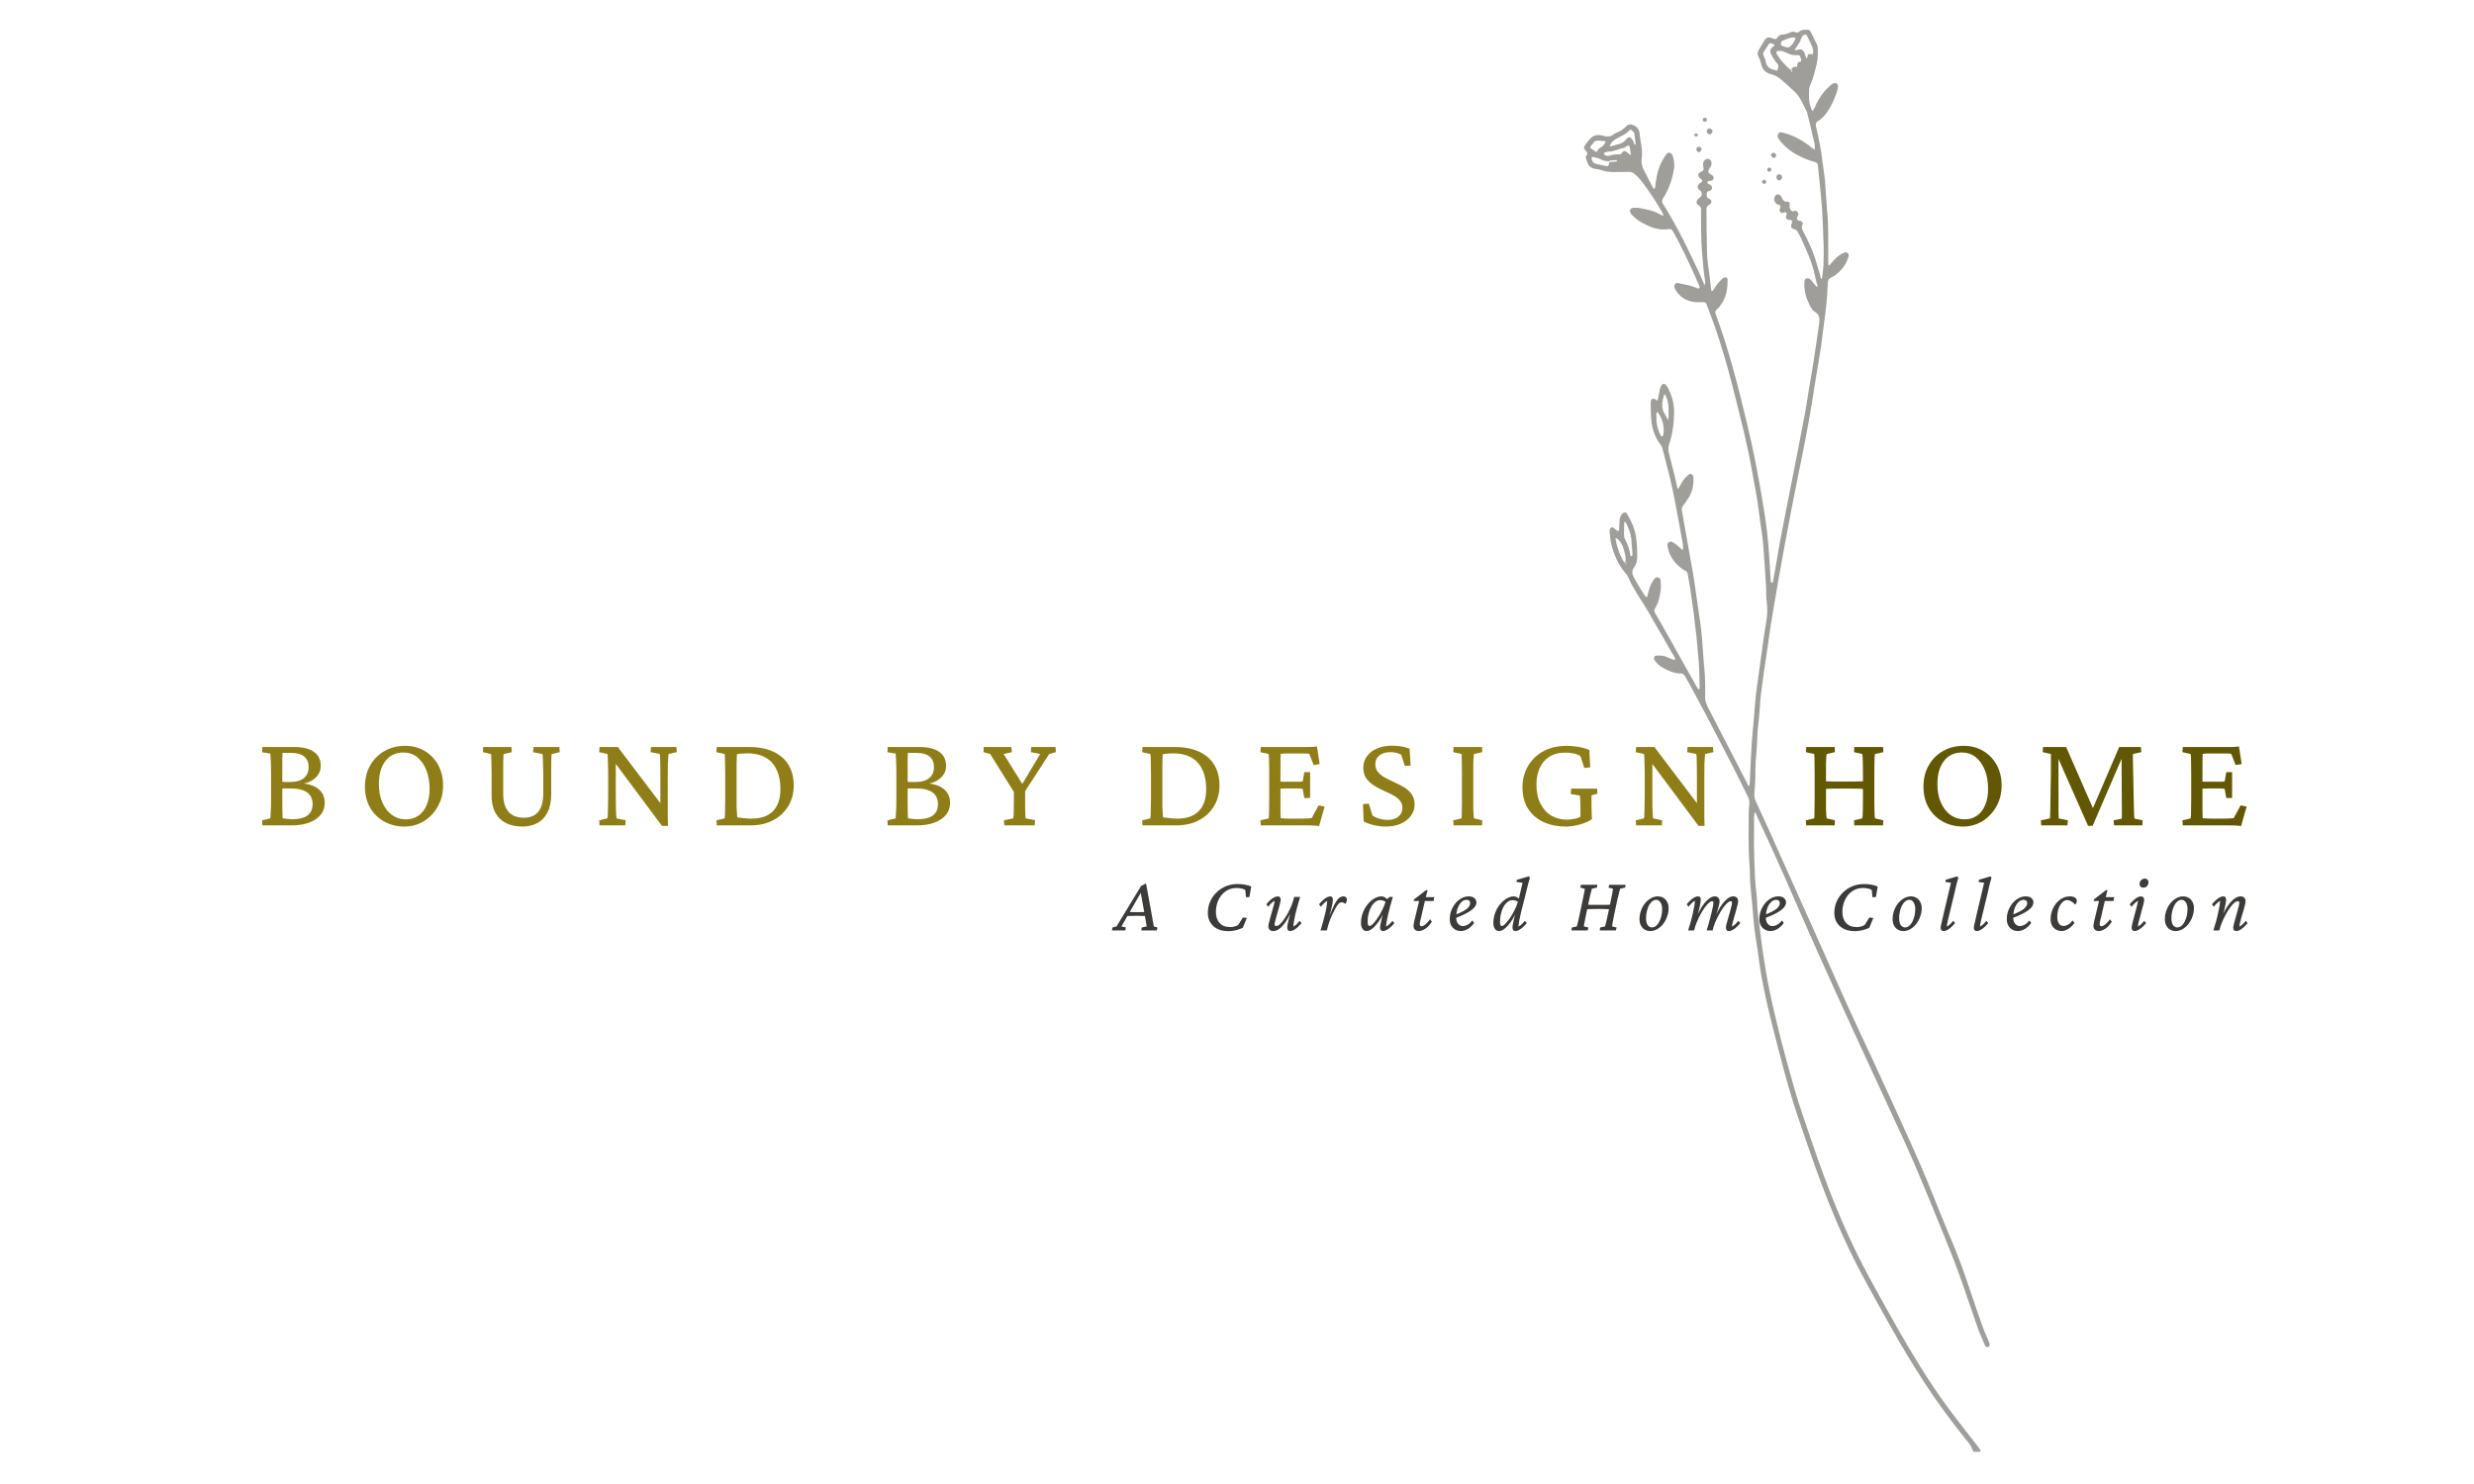 <svg version="1.0" preserveAspectRatio="xMidYMid meet" height="288" viewBox="0 0 360 216" zoomAndPan="magnify" width="480" xmlns:xlink="http://www.w3.org/1999/xlink" xmlns="http://www.w3.org/2000/svg"><defs><filter id="df12a464f1" height="100%" width="100%" y="0%" x="0%"><feColorMatrix color-interpolation-filters="sRGB" values="0 0 0 0 1 0 0 0 0 1 0 0 0 0 1 0 0 0 1 0"></feColorMatrix></filter><g></g><mask id="353d0dd917"><g filter="url(#df12a464f1)"><rect fill-opacity="0.5" height="259.2" y="-21.6" fill="#000000" width="432" x="-36"></rect></g></mask><clipPath id="144aae9ed4"><path clip-rule="nonzero" d="M 0.414 0.316 L 59.664 0.316 L 59.664 207.316 L 0.414 207.316 Z M 0.414 0.316"></path></clipPath><clipPath id="84d4418788"><rect height="208" y="0" width="60" x="0"></rect></clipPath><clipPath id="46c33ec5ff"><rect height="15" y="0" width="171" x="0"></rect></clipPath><clipPath id="5d3c11f9cb"><rect height="23" y="0" width="297" x="0"></rect></clipPath></defs><g mask="url(#353d0dd917)"><g transform="matrix(1, 0, 0, 1, 230, 4)"><g clip-path="url(#84d4418788)"><g clip-path="url(#144aae9ed4)"><path fill-rule="nonzero" fill-opacity="1" d="M 34.062 17.812 C 34.062 17.531 34.113 17.234 34.051 16.965 C 33.703 15.43 33.328 13.902 32.961 12.375 C 32.41 11.258 31.969 10.07 31.004 9.207 C 30.391 8.656 29.793 8.09 29.16 7.562 C 28.715 7.188 28.211 6.926 27.645 6.777 C 26.922 6.59 26.477 6.141 26.301 5.395 C 26.203 4.977 26.059 4.574 25.863 4.188 C 25.691 3.848 25.738 3.574 25.918 3.277 C 26.215 2.789 26.504 2.297 26.801 1.809 C 26.992 1.492 27.25 1.387 27.629 1.48 C 27.801 1.527 27.965 1.602 28.133 1.656 C 28.32 1.711 28.512 1.688 28.605 1.512 C 28.805 1.156 29.094 1.027 29.488 1.016 C 29.695 1.012 29.902 0.926 30.109 0.863 C 30.316 0.809 30.516 0.73 30.711 0.641 C 31.059 0.453 31.402 0.938 31.73 0.645 C 31.988 0.414 32.297 0.348 32.621 0.328 C 32.766 0.316 32.906 0.32 33.051 0.332 C 33.246 0.344 33.387 0.438 33.473 0.617 C 33.777 1.223 34.086 1.828 34.375 2.441 C 34.457 2.605 34.5 2.773 34.508 2.957 C 34.527 3.707 34.551 4.453 34.375 5.199 C 34.113 6.316 33.863 7.43 33.379 8.477 C 33.312 8.605 33.273 8.742 33.262 8.883 C 33.223 9.812 33.145 10.754 33.504 11.645 C 33.574 11.82 33.555 12.059 33.789 12.148 C 33.883 11.996 33.969 11.84 34.047 11.68 C 34.398 10.852 34.852 10.082 35.414 9.375 C 35.723 8.988 36.109 8.66 36.477 8.32 C 36.586 8.227 36.711 8.16 36.848 8.117 C 37.027 8.051 37.219 8.074 37.336 8.23 C 37.426 8.344 37.469 8.473 37.469 8.617 C 37.43 8.902 37.363 9.18 37.266 9.453 C 36.945 10.402 36.543 11.32 35.977 12.156 C 35.59 12.73 35.16 13.262 34.562 13.609 C 34.16 13.84 34.184 14.121 34.273 14.504 C 34.492 15.406 34.684 16.312 34.855 17.227 C 34.984 17.895 35.066 18.57 35.16 19.242 C 35.281 20.09 35.391 20.941 35.504 21.793 C 35.516 21.898 35.539 22.004 35.547 22.113 C 35.637 23.398 35.707 24.688 35.816 25.973 C 35.926 27.219 36.023 28.469 36.023 29.723 C 36.023 31.305 36.027 32.883 36.035 34.461 C 36.043 34.531 36.062 34.598 36.09 34.664 C 36.145 34.641 36.195 34.609 36.242 34.57 C 36.457 34.332 36.664 34.082 36.879 33.844 C 37.32 33.359 37.824 32.965 38.445 32.738 C 38.723 32.641 39.051 32.895 39.012 33.188 C 38.996 33.293 38.973 33.398 38.938 33.5 C 38.73 34.137 38.406 34.711 37.965 35.219 C 37.527 35.73 37.008 36.133 36.406 36.434 C 36.109 36.586 35.996 36.758 35.98 37.086 C 35.93 38.125 35.871 39.16 35.773 40.195 C 35.688 41.117 35.547 42.039 35.43 42.961 C 35.348 43.637 35.258 44.309 35.176 44.984 C 34.957 46.758 34.668 48.523 34.355 50.281 C 34.09 51.797 33.887 53.32 33.629 54.836 C 33.34 56.527 33.039 58.215 32.719 59.902 C 32.398 61.586 32.051 63.266 31.711 64.949 C 31.398 66.527 31.074 68.102 30.766 69.68 C 30.422 71.469 30.082 73.258 29.754 75.051 C 29.43 76.809 29.109 78.566 28.797 80.324 C 28.613 81.348 28.445 82.367 28.273 83.391 C 28.074 84.551 27.867 85.715 27.684 86.879 C 27.504 88.043 27.348 89.215 27.18 90.383 C 26.996 91.621 26.809 92.855 26.633 94.094 C 26.531 94.805 26.441 95.512 26.348 96.223 C 26.281 96.754 26.207 97.285 26.16 97.82 C 26.059 98.961 26.02 100.109 25.875 101.246 C 25.66 102.883 25.719 104.535 25.527 106.172 C 25.41 107.168 25.465 108.18 25.426 109.184 C 25.395 109.969 25.348 110.754 25.285 111.539 C 25.258 111.941 25.332 112.32 25.512 112.68 C 26.164 114.074 26.805 115.473 27.438 116.875 C 28.965 120.273 30.488 123.668 32.004 127.066 C 33.906 131.316 35.816 135.559 37.695 139.816 C 39.344 143.551 41.102 147.234 42.816 150.938 C 44.746 155.094 46.645 159.266 48.523 163.445 C 49.906 166.512 51.156 169.633 52.41 172.758 C 53.102 174.484 53.832 176.195 54.543 177.914 C 55.512 180.266 56.285 182.684 57.105 185.086 C 57.602 186.539 58.102 187.996 58.625 189.441 C 58.816 189.98 59.078 190.492 59.301 191.02 C 59.387 191.215 59.457 191.418 59.508 191.625 C 59.555 191.832 59.48 191.98 59.285 192.07 C 59.16 192.141 58.938 192.047 58.859 191.859 C 58.484 190.969 58.074 190.09 57.754 189.18 C 56.848 186.617 56.008 184.031 55.082 181.477 C 54.391 179.559 53.625 177.668 52.859 175.777 C 51.789 173.121 50.699 170.473 49.594 167.832 C 48.793 165.918 47.98 164.008 47.117 162.121 C 44.73 156.914 42.305 151.723 39.914 146.52 C 38.09 142.551 36.285 138.57 34.496 134.586 C 32.859 130.926 31.277 127.246 29.66 123.574 C 28.969 122.004 28.262 120.438 27.547 118.871 C 26.941 117.535 26.324 116.203 25.699 114.879 C 25.586 114.645 25.551 114.363 25.32 114.199 C 25.281 114.441 25.254 114.688 25.242 114.934 C 25.242 117.051 25.199 119.172 25.277 121.285 C 25.34 123 25.398 124.719 25.625 126.426 C 25.645 126.605 25.656 126.781 25.66 126.961 C 25.699 128.359 25.883 129.742 26.074 131.129 C 26.242 132.367 26.363 133.613 26.559 134.852 C 26.844 136.652 27.129 138.453 27.5 140.234 C 28.496 145.031 29.754 149.766 31.113 154.469 C 31.863 157.078 32.781 159.641 33.656 162.215 C 34.77 165.5 35.961 168.758 37.285 171.965 C 38.852 175.777 40.637 179.488 42.637 183.094 C 43.805 185.188 44.949 187.297 46.141 189.383 C 48.34 193.242 50.648 197.039 53.27 200.633 C 54.516 202.344 55.84 203.992 57.129 205.672 C 57.434 206.066 57.75 206.457 58.055 206.859 C 58.117 206.941 58.184 207.051 58.18 207.145 C 58.172 207.285 58.129 207.41 58.047 207.527 C 57.941 207.668 57.816 207.691 57.664 207.605 C 57.367 207.461 57.062 207.262 56.977 206.953 C 56.793 206.297 56.32 205.852 55.926 205.355 C 53.832 202.711 51.82 200.012 49.988 197.18 C 48.293 194.566 46.684 191.895 45.16 189.176 C 43.727 186.609 42.281 184.055 40.902 181.461 C 38.684 177.281 36.797 172.953 35.129 168.523 C 33.855 165.141 32.676 161.727 31.531 158.301 C 30.52 155.285 29.68 152.215 28.887 149.133 C 28.164 146.328 27.426 143.531 26.828 140.699 C 26.438 138.844 26.086 136.98 25.863 135.098 C 25.719 133.855 25.473 132.625 25.312 131.383 C 25.188 130.391 25.129 129.387 25.035 128.387 C 24.918 127.105 24.777 125.824 24.684 124.543 C 24.617 123.684 24.656 122.816 24.586 121.961 C 24.383 119.453 24.453 116.945 24.457 114.438 C 24.457 114.043 24.484 113.652 24.539 113.262 C 24.617 112.789 24.543 112.34 24.32 111.91 C 23.598 110.473 22.898 109.02 22.164 107.586 C 20.855 105.035 19.535 102.492 18.203 99.953 C 17.738 99.07 17.234 98.207 16.781 97.316 C 16.324 96.422 15.824 95.555 15.34 94.672 C 15.289 94.578 15.23 94.488 15.176 94.395 C 15.047 94.152 14.855 94.02 14.574 94.023 C 13.609 94.027 12.766 93.641 11.945 93.184 C 11.473 92.914 11.078 92.551 10.766 92.102 C 10.691 91.98 10.664 91.852 10.691 91.711 C 10.727 91.512 10.91 91.426 11.094 91.422 C 11.559 91.418 12.027 91.387 12.469 91.594 C 12.824 91.758 13.191 91.898 13.559 92.039 C 13.625 92.059 13.688 92.043 13.742 92 C 13.77 91.969 13.754 91.879 13.734 91.824 C 13.695 91.723 13.645 91.625 13.59 91.535 C 12.273 89.277 10.996 86.996 9.668 84.746 C 8.719 83.145 7.602 81.641 6.879 79.91 C 6.801 79.719 6.637 79.559 6.5 79.395 C 5.445 78.129 4.805 76.66 4.438 75.074 C 4.301 74.484 4.27 73.867 4.215 73.262 C 4.203 73.137 4.281 72.988 4.359 72.875 C 4.441 72.746 4.594 72.688 4.73 72.781 C 4.938 72.918 5.121 73.09 5.324 73.238 C 5.383 73.277 5.449 73.289 5.52 73.266 C 5.574 73.215 5.602 73.152 5.602 73.078 C 5.625 72.648 5.641 72.219 5.66 71.789 C 5.672 71.379 5.82 71.02 6.102 70.719 C 6.254 70.551 6.535 70.539 6.672 70.699 C 6.719 70.754 6.762 70.812 6.801 70.875 C 7.414 71.891 7.879 72.957 8.066 74.152 C 8.211 75.078 8.23 76.004 8.242 76.934 C 8.25 77.527 8.145 78.086 7.793 78.562 C 7.41 79.074 7.492 79.578 7.766 80.074 C 8.164 80.793 8.59 81.5 9.016 82.203 C 9.172 82.441 9.34 82.672 9.52 82.891 C 9.539 82.914 9.672 82.895 9.676 82.875 C 9.785 82.5 9.871 82.117 9.984 81.738 C 10.137 81.219 10.371 80.738 10.691 80.301 C 10.824 80.117 10.984 79.988 11.23 80.031 C 11.457 80.07 11.648 80.281 11.656 80.578 C 11.668 81.078 11.715 81.594 11.629 82.082 C 11.484 82.926 11.324 83.781 10.844 84.516 C 10.648 84.812 10.727 85.043 10.879 85.301 C 11.184 85.828 11.496 86.352 11.793 86.883 C 13.48 89.879 15.164 92.879 16.844 95.879 C 16.91 96.008 16.984 96.129 17.066 96.246 C 17.102 96.289 17.207 96.34 17.234 96.32 C 17.293 96.273 17.324 96.215 17.328 96.141 C 17.297 94.992 17.273 93.844 17.223 92.699 C 17.203 92.199 17.125 91.703 17.082 91.203 C 16.961 89.922 16.895 88.633 16.703 87.359 C 16.594 86.617 16.535 85.863 16.438 85.121 C 16.273 83.879 16.102 82.641 15.914 81.402 C 15.824 80.805 15.676 80.211 15.594 79.609 C 15.574 79.34 15.438 79.148 15.188 79.039 C 14.609 78.73 14.117 78.32 13.707 77.809 C 13.125 77.102 12.766 76.289 12.633 75.383 C 12.582 75.051 12.934 74.738 13.254 74.859 C 13.484 74.949 13.695 75.074 13.891 75.23 C 14.199 75.477 14.48 75.754 14.773 76.016 C 14.801 76.027 14.828 76.027 14.855 76.016 C 14.887 75.992 14.906 75.965 14.914 75.926 C 14.906 75.676 14.918 75.422 14.875 75.18 C 14.387 72.543 13.938 69.898 13.387 67.277 C 12.961 65.25 12.406 63.25 11.895 61.242 C 11.84 61.035 11.742 60.848 11.609 60.68 C 10.891 59.75 10.504 58.711 10.336 57.539 C 10.191 56.535 10.223 55.539 10.195 54.539 C 10.203 54.434 10.227 54.328 10.27 54.23 C 10.316 54.086 10.57 53.977 10.715 54.043 C 10.812 54.09 10.891 54.164 10.984 54.219 C 11.176 54.336 11.211 54.316 11.25 54.113 C 11.34 53.621 11.422 53.129 11.535 52.641 C 11.594 52.434 11.676 52.238 11.781 52.047 C 11.879 51.859 12.195 51.805 12.336 51.957 C 12.48 52.113 12.637 52.273 12.727 52.461 C 13.246 53.535 13.602 54.652 13.605 55.863 C 13.609 57.484 13.406 59.078 12.895 60.617 C 12.746 61.027 12.723 61.445 12.832 61.867 C 13.125 63.012 13.414 64.152 13.695 65.301 C 13.832 65.855 13.945 66.414 14.074 66.973 C 14.09 67.039 14.117 67.105 14.141 67.176 C 14.211 67.109 14.273 67.035 14.328 66.957 C 14.609 66.418 14.879 65.867 15.332 65.441 C 15.438 65.344 15.535 65.238 15.641 65.141 C 15.781 65.023 15.93 64.926 16.125 65.02 C 16.305 65.105 16.402 65.246 16.406 65.445 C 16.477 66.43 16.324 67.379 15.84 68.246 C 15.57 68.711 15.27 69.156 14.934 69.574 C 14.742 69.809 14.676 70.078 14.742 70.375 C 15.023 71.922 15.293 73.469 15.57 75.016 C 15.836 76.531 16.121 78.039 16.375 79.555 C 16.562 80.684 16.711 81.82 16.875 82.949 C 17.066 84.258 17.266 85.566 17.445 86.875 C 17.539 87.586 17.613 88.297 17.672 89.012 C 17.77 90.188 17.84 91.367 17.93 92.547 C 17.973 93.117 18.055 93.688 18.082 94.258 C 18.121 95.008 18.121 95.762 18.137 96.516 C 18.148 96.73 18.148 96.945 18.133 97.16 C 18.039 97.91 18.301 98.539 18.645 99.191 C 20.508 102.746 22.328 106.32 24.168 109.887 C 24.27 110.082 24.297 110.336 24.547 110.434 C 24.574 110.219 24.613 110.008 24.625 109.797 C 24.707 108.043 24.77 106.289 24.879 104.535 C 24.961 103.18 25.105 101.828 25.223 100.473 C 25.312 99.402 25.383 98.328 25.492 97.262 C 25.582 96.406 25.719 95.559 25.836 94.707 C 25.922 94.07 26 93.434 26.094 92.793 C 26.395 90.672 26.664 88.539 27.023 86.426 C 27.191 85.434 27.203 84.438 27.059 83.441 C 26.973 82.77 27.027 82.078 26.988 81.398 C 26.941 80.469 26.867 79.543 26.805 78.613 C 26.715 77.328 26.645 76.039 26.523 74.754 C 26.449 73.938 26.301 73.125 26.188 72.312 C 26.098 71.672 26.004 71.035 25.93 70.395 C 25.695 68.371 25.254 66.379 24.91 64.371 C 24.277 60.664 23.305 57.039 22.406 53.395 C 21.516 49.785 20.5 46.207 19.234 42.707 C 18.941 41.898 18.633 41.098 18.332 40.297 C 18.246 40.07 18.082 39.969 17.832 39.973 C 17.402 39.98 16.969 40.012 16.543 39.957 C 15.379 39.809 14.453 39.254 13.84 38.23 C 13.781 38.141 13.734 38.043 13.691 37.945 C 13.605 37.734 13.598 37.527 13.754 37.344 C 13.891 37.191 14.055 37.148 14.25 37.211 C 15.145 37.438 16.082 37.523 16.926 37.945 C 17.02 37.996 17.117 38 17.215 37.965 C 17.379 37.867 17.293 37.699 17.246 37.582 C 17.031 37.051 16.805 36.523 16.57 36.004 C 15.605 33.883 14.629 31.77 13.48 29.742 C 13.301 29.426 13.156 29.277 12.738 29.352 C 11.562 29.555 10.469 29.184 9.43 28.672 C 8.789 28.355 8.168 27.988 7.656 27.469 C 7.531 27.34 7.383 27.219 7.305 27.066 C 7.227 26.918 7.164 26.719 7.203 26.57 C 7.258 26.348 7.477 26.258 7.707 26.238 C 8.395 26.188 9.055 26.379 9.719 26.512 C 10.352 26.645 10.953 26.867 11.523 27.176 C 11.688 27.258 11.844 27.461 12.074 27.312 C 11.996 27.156 11.926 26.996 11.836 26.844 C 11.07 25.508 10.23 24.215 9.32 22.973 C 8.871 22.371 8.438 21.754 7.82 21.297 C 7.594 21.109 7.332 21.016 7.035 21.02 C 6.352 21.035 5.672 21.016 4.992 21.035 C 4.34 21.051 3.707 21.008 3.086 20.785 C 2.816 20.691 2.539 20.629 2.254 20.598 C 1.578 20.52 1.125 20.184 0.934 19.52 C 0.887 19.348 0.812 19.18 0.777 19.008 C 0.754 18.91 0.75 18.762 0.805 18.703 C 1.094 18.391 0.992 18.176 0.723 17.902 C 0.418 17.586 0.434 17.426 0.699 17.055 C 0.906 16.762 1.125 16.48 1.363 16.215 C 1.781 15.762 2.309 15.582 2.922 15.68 C 3.133 15.715 3.336 15.789 3.547 15.824 C 3.98 15.898 4.391 15.902 4.766 15.59 C 4.98 15.41 5.266 15.316 5.523 15.191 C 5.949 14.988 6.324 14.719 6.648 14.375 C 6.938 14.07 7.305 14.047 7.641 14.195 C 8.074 14.383 8.438 14.684 8.547 15.191 C 8.559 15.223 8.57 15.258 8.578 15.293 C 8.641 16.539 9.086 17.754 8.895 19.023 C 8.793 19.688 8.941 20.289 9.266 20.879 C 9.699 21.66 10.074 22.473 10.488 23.27 C 10.543 23.375 10.672 23.441 10.766 23.527 C 10.801 23.43 10.828 23.328 10.848 23.223 C 10.965 22.227 11.113 21.242 11.469 20.293 C 11.719 19.656 12.039 19.059 12.43 18.5 C 12.473 18.441 12.52 18.387 12.57 18.336 C 12.793 18.113 13.234 18.246 13.363 18.586 C 13.648 19.344 13.707 20.117 13.539 20.91 C 13.258 22.328 12.781 23.676 11.984 24.887 C 11.781 25.191 11.828 25.398 11.984 25.652 C 13.059 27.391 14.062 29.168 14.977 30.996 C 15.742 32.535 16.488 34.086 17.227 35.637 C 17.488 36.184 17.707 36.75 17.945 37.309 C 17.977 37.371 18.016 37.434 18.055 37.492 C 18.086 37.395 18.113 37.293 18.129 37.191 C 18.137 37.082 18.129 36.977 18.109 36.871 C 17.879 35.457 17.777 34.031 17.664 32.602 C 17.504 30.559 17.523 28.516 17.52 26.473 C 17.52 26.203 17.453 26.039 17.18 25.891 C 16.793 25.68 16.789 25.324 17.07 24.992 C 17.273 24.758 17.621 24.645 17.621 24.242 C 17.625 24.051 17.621 23.93 17.445 23.797 C 16.902 23.387 16.898 23.031 17.406 22.613 C 17.461 22.566 17.539 22.555 17.594 22.512 C 17.656 22.473 17.691 22.414 17.695 22.336 C 17.699 22.262 17.672 22.199 17.613 22.152 C 17.488 22.031 17.336 21.93 17.234 21.793 C 17.035 21.52 17.102 21.254 17.391 21.062 C 17.453 21.027 17.516 21 17.586 20.984 C 17.836 20.902 17.906 20.711 17.895 20.48 C 17.879 20.375 17.859 20.27 17.832 20.164 C 17.809 20.062 17.801 19.957 17.805 19.848 C 17.852 19.402 18.23 19.059 18.582 19.125 C 18.953 19.199 19.156 19.621 19.008 20.078 C 18.957 20.242 18.836 20.387 18.746 20.535 C 18.484 20.973 18.52 21.133 18.938 21.398 C 19.031 21.445 19.125 21.5 19.211 21.559 C 19.441 21.75 19.383 22.168 19.105 22.27 C 18.941 22.328 18.754 22.324 18.582 22.367 C 18.512 22.395 18.469 22.445 18.453 22.52 C 18.441 22.594 18.457 22.656 18.512 22.711 C 18.625 22.793 18.766 22.84 18.879 22.922 C 19.242 23.184 19.215 23.531 18.82 23.773 C 18.758 23.805 18.688 23.82 18.613 23.828 C 18.445 23.855 18.379 23.969 18.367 24.125 C 18.359 24.23 18.355 24.34 18.352 24.445 C 18.344 24.68 18.414 24.812 18.672 24.91 C 19.129 25.09 19.168 25.535 18.73 25.781 C 18.387 25.977 18.305 26.215 18.309 26.562 C 18.34 28.715 18.336 30.867 18.402 33.02 C 18.43 33.945 18.602 34.867 18.715 35.789 C 18.812 36.609 18.91 37.426 19.016 38.242 C 19.023 38.297 19.078 38.344 19.113 38.395 C 19.168 38.352 19.242 38.32 19.277 38.262 C 19.637 37.684 20.012 37.117 20.531 36.66 C 20.609 36.59 20.68 36.488 20.773 36.449 C 20.898 36.391 21.031 36.367 21.172 36.379 C 21.324 36.406 21.383 36.566 21.383 36.715 C 21.422 38.391 21.043 39.918 19.766 41.105 C 19.582 41.277 19.555 41.418 19.637 41.656 C 20.082 42.902 20.52 44.148 20.926 45.41 C 21.824 48.199 22.578 51.035 23.293 53.875 C 23.852 56.094 24.387 58.316 24.887 60.551 C 25.266 62.258 25.578 63.98 25.906 65.699 C 26.082 66.613 26.227 67.531 26.383 68.449 C 26.504 69.152 26.629 69.855 26.738 70.562 C 26.879 71.516 27.027 72.473 27.133 73.43 C 27.246 74.426 27.328 75.426 27.402 76.426 C 27.504 77.82 27.582 79.215 27.672 80.605 C 27.672 80.645 27.68 80.676 27.695 80.707 C 27.738 80.758 27.789 80.828 27.836 80.828 C 27.906 80.82 27.953 80.785 27.98 80.723 C 28.152 79.809 28.316 78.895 28.473 77.98 C 28.652 76.961 28.809 75.934 29 74.914 C 29.32 73.191 29.66 71.473 29.996 69.758 C 30.305 68.176 30.625 66.602 30.934 65.023 C 31.277 63.27 31.621 61.516 31.957 59.762 C 32.215 58.426 32.48 57.094 32.723 55.758 C 32.91 54.703 33.062 53.641 33.234 52.582 C 33.41 51.523 33.605 50.469 33.773 49.41 C 33.961 48.246 34.133 47.078 34.305 45.91 C 34.422 45.133 34.531 44.352 34.641 43.574 C 34.668 43.398 34.695 43.219 34.719 43.043 C 34.82 42.375 34.77 41.789 34.09 41.383 C 33.727 41.164 33.504 40.762 33.312 40.371 C 32.801 39.324 32.465 38.242 32.566 37.059 C 32.586 36.84 32.605 36.617 32.852 36.531 C 33.125 36.438 33.344 36.547 33.516 36.754 C 33.699 36.977 33.871 37.207 34.055 37.426 C 34.148 37.535 34.246 37.637 34.352 37.734 C 34.375 37.75 34.398 37.754 34.426 37.742 C 34.449 37.719 34.484 37.676 34.48 37.652 C 34.367 37.203 34.227 36.758 34.133 36.305 C 33.719 34.25 32.871 32.359 31.984 30.477 C 31.863 30.219 31.703 29.98 31.578 29.723 C 31.477 29.508 31.336 29.422 31.098 29.367 C 30.672 29.27 30.57 29.066 30.664 28.672 C 30.688 28.57 30.762 28.48 30.789 28.379 C 30.828 28.23 30.664 27.965 30.516 28 C 30.266 28.055 30.102 27.996 29.953 27.812 C 29.777 27.602 29.941 27.41 29.98 27.207 C 30.02 26.992 29.891 26.863 29.68 26.895 C 29.645 26.906 29.613 26.922 29.582 26.938 C 29.516 26.969 29.449 26.992 29.379 27.004 C 29.246 27.012 29.137 26.969 29.047 26.867 C 28.961 26.766 28.934 26.648 28.961 26.52 C 28.969 26.484 28.988 26.449 28.996 26.414 C 29.129 25.93 29.137 25.91 28.707 25.762 C 28.434 25.668 28.312 25.492 28.211 25.246 C 28.117 25.023 28.172 24.824 28.254 24.625 C 28.398 24.273 28.77 24.188 29.031 24.441 C 29.109 24.516 29.215 24.586 29.246 24.68 C 29.402 25.125 29.629 25.422 30.18 25.359 C 30.367 25.336 30.457 25.574 30.43 25.762 C 30.391 26.051 30.375 26.32 30.586 26.566 C 30.715 26.715 30.812 26.84 31.023 26.727 C 31.25 26.605 31.438 26.676 31.586 26.871 C 31.711 27.031 31.723 27.199 31.621 27.375 C 31.57 27.469 31.523 27.566 31.488 27.664 C 31.453 27.754 31.457 27.84 31.496 27.926 C 31.535 28.008 31.602 28.066 31.691 28.098 C 31.789 28.133 31.906 28.117 32.004 28.156 C 32.281 28.262 32.402 28.465 32.27 28.75 C 32.129 29.051 32.188 29.27 32.328 29.547 C 33.012 30.887 33.68 32.234 34.148 33.668 C 34.383 34.383 34.543 35.121 34.805 35.82 C 34.902 36.09 34.805 36.445 35.109 36.633 C 35.148 36.355 35.184 36.074 35.223 35.797 C 35.453 33.977 35.387 32.145 35.312 30.32 C 35.262 29.07 35.223 27.816 35.145 26.566 C 35.062 25.281 34.918 24 34.797 22.719 C 34.715 21.863 34.605 21.012 34.535 20.156 C 34.508 19.812 34.355 19.625 34.039 19.555 C 33.191 19.367 32.414 19.004 31.648 18.617 C 30.609 18.09 29.727 17.371 28.996 16.457 C 28.836 16.262 28.703 16.059 28.676 15.793 C 28.645 15.496 28.902 15.211 29.195 15.25 C 29.301 15.266 29.402 15.293 29.508 15.32 C 31.055 15.73 32.418 16.496 33.648 17.512 C 33.789 17.613 33.934 17.707 34.09 17.789 C 34.098 17.816 34.113 17.844 34.129 17.871 C 34.141 17.883 34.164 17.883 34.184 17.891 Z M 4.168 19.461 C 4.152 19.484 4.133 19.492 4.109 19.488 C 3.742 19.426 3.387 19.453 3.031 19.242 C 2.676 19.031 2.234 18.965 1.832 18.84 C 1.707 18.801 1.562 18.977 1.594 19.109 C 1.672 19.492 1.867 19.766 2.266 19.852 C 2.75 19.961 3.234 20.07 3.723 20.172 C 3.965 20.223 4.066 20.141 4.133 19.832 C 4.156 19.73 4.145 19.582 4.203 19.586 C 4.559 19.582 4.859 19.516 5.215 19.504 C 5.246 19.504 5.281 19.418 5.297 19.367 C 5.305 19.352 5.25 19.297 5.227 19.297 C 4.91 19.316 4.59 19.332 4.273 19.367 C 4.238 19.371 4.203 19.418 4.168 19.461 Z M 6.527 77.863 C 6.527 77.926 6.535 77.988 6.547 78.051 C 6.562 78.09 6.609 78.117 6.641 78.152 C 6.645 78.094 6.672 78.023 6.652 77.977 C 6.633 77.93 6.562 77.906 6.516 77.875 C 6.648 77.102 6.406 76.387 6.18 75.672 C 6.012 75.145 5.715 74.707 5.281 74.363 C 5.227 74.336 5.172 74.324 5.113 74.332 C 5.102 74.332 5.07 74.395 5.078 74.422 C 5.125 74.668 5.172 74.914 5.234 75.152 C 5.465 76.02 5.738 76.871 6.211 77.641 C 6.277 77.758 6.348 77.898 6.527 77.863 Z M 5.883 18.434 C 5.891 18.465 5.902 18.492 5.922 18.52 C 5.93 18.535 5.961 18.531 5.984 18.535 L 5.863 18.457 C 5.895 18.395 5.93 18.332 5.973 18.273 C 6.199 17.965 6.418 17.902 6.672 18.09 C 6.844 18.215 6.996 18.363 7.156 18.504 C 7.184 18.523 7.215 18.543 7.246 18.562 C 7.27 18.508 7.316 18.445 7.309 18.395 C 7.258 18.047 7.195 17.695 7.133 17.348 C 7.109 17.211 6.934 17.145 6.805 17.223 C 6.621 17.328 6.453 17.508 6.262 17.535 C 5.523 17.641 4.867 18.074 4.102 18.062 C 3.895 18.059 3.688 18.148 3.484 18.211 C 3.438 18.227 3.371 18.309 3.379 18.348 C 3.402 18.418 3.445 18.473 3.5 18.516 C 3.738 18.75 4.047 18.715 4.305 18.629 C 4.824 18.449 5.355 18.48 5.883 18.434 Z M 31.508 5.727 C 31.516 5.758 31.523 5.793 31.535 5.824 C 31.543 5.84 31.57 5.852 31.59 5.863 L 31.484 5.75 C 31.504 5.68 31.516 5.609 31.52 5.539 C 31.516 5.219 31.613 4.988 31.988 4.98 C 32.027 4.98 32.098 4.895 32.102 4.844 C 32.102 4.738 32.086 4.637 32.051 4.535 C 31.891 4.043 31.879 4.008 31.406 4.031 C 30.926 4.059 30.496 3.934 30.074 3.742 C 29.879 3.652 29.695 3.535 29.492 3.484 C 29.254 3.43 29.012 3.398 28.766 3.398 C 28.527 3.398 28.406 3.641 28.531 3.855 C 29.066 4.742 29.762 5.488 30.535 6.168 C 30.555 6.188 30.605 6.168 30.641 6.168 C 30.637 6.238 30.645 6.309 30.66 6.375 C 30.676 6.414 30.734 6.438 30.773 6.473 C 30.781 6.406 30.812 6.332 30.789 6.281 C 30.766 6.23 30.691 6.207 30.637 6.172 C 30.785 5.828 31.016 5.641 31.41 5.742 C 31.445 5.742 31.477 5.734 31.508 5.727 Z M 28.223 2.574 C 28.203 2.543 28.18 2.516 28.148 2.492 C 27.559 2.129 27.422 2.285 27.207 2.688 C 27.188 2.719 27.184 2.758 27.164 2.785 C 26.969 3.086 26.711 3.363 26.594 3.691 C 26.453 4.09 26.855 4.414 26.898 4.793 C 26.992 5.637 27.48 6.055 28.273 6.195 C 28.305 6.207 28.34 6.219 28.371 6.23 C 28.609 6.309 28.59 6.301 28.691 6.047 C 28.82 5.727 28.82 5.477 28.57 5.195 C 28.309 4.906 28.113 4.559 27.902 4.227 C 27.801 4.078 27.719 3.922 27.652 3.754 C 27.52 3.387 27.621 3.082 27.953 2.824 C 28.008 2.781 28.09 2.766 28.141 2.723 C 28.18 2.68 28.207 2.629 28.223 2.574 Z M 33.855 3.477 C 33.812 3.293 33.777 2.969 33.652 2.68 C 33.434 2.156 33.164 1.652 32.91 1.141 C 32.863 1.047 32.629 0.98 32.527 1.055 C 32.41 1.133 32.277 1.219 32.215 1.332 C 32.082 1.586 32.023 1.875 31.879 2.121 C 31.668 2.492 31.41 2.84 31.176 3.199 C 31.164 3.227 31.168 3.25 31.184 3.273 C 31.207 3.301 31.246 3.328 31.273 3.324 C 31.445 3.285 31.613 3.223 31.789 3.199 C 32.172 3.145 32.402 3.281 32.547 3.637 C 32.602 3.766 32.641 3.906 32.688 4.043 C 32.719 4.145 32.758 4.242 32.801 4.34 C 32.84 4.41 32.883 4.477 32.93 4.539 C 32.949 4.473 32.969 4.406 32.984 4.336 C 33.094 3.836 33.094 3.828 33.664 3.891 C 33.746 3.902 33.789 3.934 33.805 3.824 C 33.816 3.754 33.824 3.684 33.855 3.477 Z M 8.02 16.961 C 7.949 16.434 7.879 15.902 7.809 15.371 C 7.805 15.336 7.793 15.305 7.77 15.273 C 7.648 15.148 7.52 15.031 7.383 14.922 C 7.219 14.801 7.121 14.969 7.031 15.055 C 6.66 15.402 6.246 15.676 5.785 15.883 C 5.559 15.984 5.34 16.102 5.125 16.234 C 4.738 16.449 4.453 16.762 4.27 17.164 C 4.254 17.191 4.254 17.219 4.266 17.25 C 4.285 17.273 4.328 17.312 4.352 17.305 C 5.172 17.023 6.133 17.035 6.688 16.195 C 6.738 16.141 6.789 16.098 6.852 16.059 C 7.02 15.926 7.18 15.938 7.332 16.082 C 7.609 16.336 7.699 16.688 7.836 17.012 C 7.852 17.043 7.93 17.051 7.977 17.055 C 7.992 17.055 8.008 16.992 8.02 16.961 Z M 6.336 72.98 C 6.336 73.508 6.219 74.062 6.492 74.555 C 6.883 75.277 7.137 76.051 7.254 76.863 C 7.289 76.922 7.336 76.949 7.402 76.949 C 7.469 76.918 7.508 76.871 7.523 76.801 C 7.543 76.695 7.551 76.59 7.539 76.484 C 7.492 75.883 7.422 75.281 7.395 74.676 C 7.348 73.73 6.984 72.887 6.578 72.055 C 6.551 72 6.465 71.977 6.406 71.938 C 6.375 71.996 6.352 72.059 6.34 72.125 C 6.332 72.41 6.336 72.695 6.336 72.98 Z M 11.023 56.652 L 11.027 56.652 C 11.027 56.797 11.023 56.941 11.031 57.086 C 11.062 57.922 11.281 58.703 11.684 59.438 C 11.723 59.492 11.773 59.523 11.84 59.523 C 11.898 59.508 11.945 59.434 11.988 59.383 C 12.012 59.355 12.023 59.32 12.031 59.285 C 12.129 58.715 12.109 58.145 11.973 57.582 C 11.836 57.02 11.594 56.504 11.246 56.039 C 11.227 56.016 11.172 55.984 11.156 55.996 C 11.105 56.027 11.031 56.074 11.027 56.117 C 11.016 56.297 11.023 56.477 11.023 56.652 Z M 12.801 55.988 L 12.797 55.988 C 12.797 55.848 12.793 55.703 12.797 55.562 C 12.82 54.836 12.668 54.152 12.34 53.504 C 12.316 53.457 12.246 53.43 12.199 53.395 C 12.176 53.422 12.156 53.449 12.141 53.484 C 12.113 53.586 12.094 53.691 12.066 53.793 C 11.805 54.711 11.738 55.609 12.355 56.434 C 12.375 56.465 12.391 56.496 12.402 56.527 C 12.492 56.719 12.578 56.91 12.668 57.102 C 12.855 56.898 12.777 56.648 12.801 56.414 C 12.812 56.273 12.801 56.129 12.801 55.988 Z M 3.637 16.691 C 3.574 16.617 3.539 16.539 3.5 16.535 C 3.18 16.504 2.863 16.484 2.543 16.469 C 2.273 16.449 2.055 16.543 1.883 16.754 C 1.746 16.914 1.629 17.09 1.5 17.258 C 1.402 17.387 1.379 17.516 1.523 17.617 C 1.754 17.785 1.988 17.941 2.227 18.094 C 2.262 18.117 2.379 18.09 2.387 18.066 C 2.504 17.695 2.805 17.531 3.113 17.336 C 3.336 17.195 3.465 16.91 3.637 16.691 Z M 31.266 1.594 C 31.199 1.543 31.125 1.434 31.055 1.438 C 30.441 1.453 29.895 1.719 29.336 1.938 C 29.199 1.992 29.105 2.363 29.164 2.52 C 29.219 2.68 29.359 2.695 29.5 2.73 C 29.668 2.773 29.828 2.867 30 2.891 C 30.141 2.918 30.273 2.895 30.398 2.82 C 30.82 2.508 31.109 2.098 31.266 1.594 Z M 31.266 1.594" fill="#423d37"></path></g><path fill-rule="nonzero" fill-opacity="1" d="M 19.195 15.078 C 19.211 15.312 18.977 15.578 18.762 15.57 C 18.582 15.562 18.375 15.359 18.352 15.164 C 18.328 14.961 18.492 14.715 18.668 14.688 C 18.887 14.656 19.184 14.879 19.195 15.078 Z M 19.195 15.078" fill="#423d37"></path><path fill-rule="nonzero" fill-opacity="1" d="M 28.867 22.254 C 28.633 22.234 28.445 21.973 28.492 21.719 C 28.531 21.496 28.742 21.32 28.926 21.359 C 29.16 21.41 29.328 21.586 29.332 21.777 C 29.336 22.02 29.09 22.273 28.867 22.254 Z M 28.867 22.254" fill="#423d37"></path><path fill-rule="nonzero" fill-opacity="1" d="M 17.605 17.715 C 17.59 17.91 17.379 18.137 17.199 18.152 C 17.023 18.168 16.832 17.934 16.84 17.711 C 16.848 17.48 17.031 17.336 17.273 17.367 C 17.441 17.387 17.617 17.57 17.605 17.715 Z M 17.605 17.715" fill="#423d37"></path><path fill-rule="nonzero" fill-opacity="1" d="M 28.047 18.234 C 28.156 18.238 28.254 18.277 28.332 18.355 C 28.41 18.434 28.453 18.527 28.461 18.637 C 28.469 18.789 28.262 19.012 28.133 18.996 C 27.957 18.973 27.715 18.738 27.695 18.57 C 27.68 18.438 27.891 18.234 28.047 18.234 Z M 28.047 18.234" fill="#423d37"></path><path fill-rule="nonzero" fill-opacity="1" d="M 18.367 13.508 C 18.32 13.68 18.156 13.762 17.965 13.703 C 17.816 13.66 17.734 13.559 17.766 13.406 C 17.809 13.203 17.93 13.109 18.137 13.121 C 18.293 13.137 18.414 13.34 18.367 13.508 Z M 18.367 13.508" fill="#423d37"></path><path fill-rule="nonzero" fill-opacity="1" d="M 26.742 22.762 C 26.539 22.766 26.363 22.613 26.387 22.469 C 26.434 22.281 26.551 22.176 26.742 22.152 C 26.895 22.152 27.02 22.328 27 22.523 C 26.984 22.688 26.875 22.746 26.742 22.762 Z M 26.742 22.762" fill="#423d37"></path><path fill-rule="nonzero" fill-opacity="1" d="M 27.77 20.711 C 27.754 20.871 27.539 21.027 27.383 20.988 C 27.211 20.953 27.141 20.848 27.164 20.676 C 27.172 20.531 27.234 20.402 27.418 20.398 C 27.594 20.395 27.785 20.562 27.77 20.711 Z M 27.77 20.711" fill="#423d37"></path><path fill-rule="nonzero" fill-opacity="1" d="M 16.746 15.395 C 16.961 15.398 17.086 15.535 17.059 15.664 C 17.031 15.824 16.914 15.879 16.77 15.875 C 16.637 15.871 16.477 15.699 16.527 15.613 C 16.594 15.531 16.664 15.457 16.746 15.395 Z M 16.746 15.395" fill="#423d37"></path></g></g></g><g transform="matrix(1, 0, 0, 1, 160, 124)"><g clip-path="url(#46c33ec5ff)"><g fill-opacity="1" fill="#3d3b3a"><g transform="translate(2.279, 11.423)"><g><path d="M -0.469 0 L -0.406 -0.422 L 0.188 -0.578 L 3.766 -6.469 L 4.484 -6.844 L 5.625 -0.578 L 6.156 -0.422 L 6.047 0 L 3.797 0 L 3.859 -0.422 L 4.578 -0.578 L 4.297 -2.266 L 3.672 -5.703 L 3.938 -5.859 L 2.078 -2.609 L 1.875 -2.281 L 0.906 -0.578 L 1.562 -0.422 L 1.453 0 Z M 1.547 -2.094 L 1.672 -2.688 C 1.805 -2.688 2.004 -2.68 2.266 -2.672 C 2.523 -2.66 2.832 -2.656 3.188 -2.656 C 3.539 -2.656 3.844 -2.66 4.094 -2.672 C 4.352 -2.68 4.551 -2.688 4.688 -2.688 L 4.562 -2.109 C 4.301 -2.109 4.039 -2.109 3.781 -2.109 C 3.531 -2.117 3.289 -2.125 3.062 -2.125 C 2.844 -2.125 2.609 -2.117 2.359 -2.109 C 2.109 -2.109 1.836 -2.102 1.547 -2.094 Z M 1.547 -2.094"></path></g></g></g><g fill-opacity="1" fill="#3d3b3a"><g transform="translate(10.868, 11.423)"><g></g></g></g><g fill-opacity="1" fill="#3d3b3a"><g transform="translate(15.039, 11.423)"><g><path d="M 3.75 0.109 C 2.812 0.109 2.07 -0.129 1.531 -0.609 C 0.988 -1.098 0.719 -1.75 0.719 -2.562 C 0.719 -3.113 0.82 -3.641 1.031 -4.141 C 1.238 -4.641 1.535 -5.082 1.922 -5.469 C 2.305 -5.863 2.766 -6.176 3.297 -6.406 C 3.828 -6.633 4.41 -6.75 5.047 -6.75 C 5.422 -6.75 5.781 -6.719 6.125 -6.656 C 6.477 -6.594 6.781 -6.504 7.031 -6.391 L 6.766 -4.859 L 6.266 -4.828 L 6.172 -5.875 C 6.047 -5.969 5.867 -6.039 5.641 -6.094 C 5.422 -6.145 5.172 -6.172 4.891 -6.172 C 4.41 -6.172 3.984 -6.07 3.609 -5.875 C 3.234 -5.676 2.914 -5.41 2.656 -5.078 C 2.406 -4.742 2.211 -4.367 2.078 -3.953 C 1.953 -3.535 1.891 -3.113 1.891 -2.688 C 1.891 -2.008 2.07 -1.473 2.438 -1.078 C 2.801 -0.68 3.301 -0.484 3.938 -0.484 C 4.156 -0.484 4.367 -0.508 4.578 -0.562 C 4.785 -0.613 4.973 -0.691 5.141 -0.797 L 5.812 -1.875 L 6.391 -1.812 L 5.812 -0.391 C 5.57 -0.273 5.332 -0.18 5.094 -0.109 C 4.863 -0.035 4.633 0.016 4.406 0.047 C 4.176 0.086 3.957 0.109 3.75 0.109 Z M 3.75 0.109"></path></g></g></g><g fill-opacity="1" fill="#3d3b3a"><g transform="translate(23.877, 11.423)"><g><path d="M 2.047 -4.953 C 2.191 -4.953 2.301 -4.91 2.375 -4.828 C 2.445 -4.742 2.484 -4.625 2.484 -4.469 C 2.484 -4.363 2.453 -4.191 2.391 -3.953 C 2.336 -3.711 2.266 -3.438 2.172 -3.125 C 2.086 -2.82 2 -2.516 1.906 -2.203 C 1.82 -1.898 1.75 -1.629 1.688 -1.391 C 1.625 -1.148 1.594 -0.977 1.594 -0.875 C 1.594 -0.801 1.609 -0.742 1.641 -0.703 C 1.68 -0.66 1.742 -0.641 1.828 -0.641 C 1.992 -0.641 2.172 -0.723 2.359 -0.891 C 2.555 -1.066 2.754 -1.301 2.953 -1.594 C 3.16 -1.883 3.363 -2.211 3.562 -2.578 C 3.758 -2.953 3.938 -3.336 4.094 -3.734 C 4.25 -4.129 4.367 -4.508 4.453 -4.875 L 5.312 -4.875 C 5.188 -4.457 5.062 -4.031 4.938 -3.594 C 4.812 -3.164 4.703 -2.75 4.609 -2.344 C 4.523 -1.945 4.457 -1.594 4.406 -1.281 C 4.352 -0.969 4.328 -0.727 4.328 -0.562 C 4.492 -0.645 4.648 -0.754 4.797 -0.891 C 4.941 -1.035 5.086 -1.203 5.234 -1.391 L 5.516 -1.062 C 5.328 -0.832 5.133 -0.629 4.938 -0.453 C 4.75 -0.285 4.562 -0.148 4.375 -0.047 C 4.188 0.047 4.016 0.094 3.859 0.094 C 3.723 0.094 3.617 0.051 3.547 -0.031 C 3.473 -0.125 3.438 -0.242 3.438 -0.391 C 3.438 -0.523 3.457 -0.707 3.5 -0.938 C 3.539 -1.164 3.609 -1.461 3.703 -1.828 C 3.797 -2.203 3.922 -2.672 4.078 -3.234 L 4.188 -3.234 C 4.039 -2.816 3.863 -2.41 3.656 -2.016 C 3.457 -1.617 3.234 -1.258 2.984 -0.938 C 2.742 -0.625 2.488 -0.375 2.219 -0.188 C 1.957 0 1.688 0.094 1.406 0.094 C 1.176 0.094 1 0.031 0.875 -0.094 C 0.75 -0.219 0.688 -0.395 0.688 -0.625 C 0.688 -0.738 0.719 -0.914 0.781 -1.156 C 0.844 -1.406 0.914 -1.68 1 -1.984 C 1.082 -2.297 1.172 -2.609 1.266 -2.922 C 1.367 -3.234 1.445 -3.508 1.5 -3.75 C 1.562 -4 1.594 -4.188 1.594 -4.312 C 1.426 -4.219 1.266 -4.098 1.109 -3.953 C 0.961 -3.816 0.812 -3.645 0.656 -3.438 L 0.391 -3.797 C 0.578 -4.035 0.766 -4.238 0.953 -4.406 C 1.148 -4.582 1.344 -4.719 1.531 -4.812 C 1.727 -4.906 1.898 -4.953 2.047 -4.953 Z M 2.047 -4.953"></path></g></g></g><g fill-opacity="1" fill="#3d3b3a"><g transform="translate(31.673, 11.423)"><g><path d="M 3.562 -4.094 C 3.395 -4.094 3.234 -4.008 3.078 -3.844 C 2.93 -3.676 2.785 -3.457 2.641 -3.188 C 2.492 -2.926 2.348 -2.641 2.203 -2.328 C 2.004 -1.898 1.832 -1.469 1.688 -1.031 C 1.551 -0.602 1.453 -0.258 1.391 0 L 0.484 0 C 0.609 -0.406 0.727 -0.82 0.844 -1.25 C 0.969 -1.688 1.078 -2.102 1.172 -2.5 C 1.266 -2.906 1.332 -3.266 1.375 -3.578 C 1.426 -3.898 1.453 -4.145 1.453 -4.312 C 1.297 -4.219 1.141 -4.098 0.984 -3.953 C 0.836 -3.816 0.688 -3.645 0.531 -3.438 L 0.266 -3.797 C 0.461 -4.035 0.656 -4.238 0.844 -4.406 C 1.039 -4.582 1.227 -4.719 1.406 -4.812 C 1.594 -4.906 1.758 -4.953 1.906 -4.953 C 2.02 -4.953 2.109 -4.91 2.172 -4.828 C 2.242 -4.754 2.281 -4.633 2.281 -4.469 C 2.281 -4.352 2.258 -4.16 2.219 -3.891 C 2.176 -3.629 2.098 -3.27 1.984 -2.812 C 1.867 -2.363 1.688 -1.781 1.438 -1.062 L 1.375 -1.062 C 1.645 -1.77 1.883 -2.367 2.094 -2.859 C 2.301 -3.359 2.492 -3.758 2.672 -4.062 C 2.848 -4.375 3.023 -4.598 3.203 -4.734 C 3.391 -4.879 3.594 -4.953 3.812 -4.953 C 3.969 -4.953 4.094 -4.91 4.188 -4.828 C 4.281 -4.742 4.328 -4.625 4.328 -4.469 C 4.328 -4.375 4.305 -4.273 4.266 -4.172 C 4.234 -4.066 4.172 -3.961 4.078 -3.859 C 4.004 -3.93 3.914 -3.988 3.812 -4.031 C 3.719 -4.07 3.633 -4.094 3.562 -4.094 Z M 3.562 -4.094"></path></g></g></g><g fill-opacity="1" fill="#3d3b3a"><g transform="translate(37.713, 11.423)"><g><path d="M 1.141 0.094 C 0.891 0.094 0.691 -0.016 0.547 -0.234 C 0.398 -0.453 0.328 -0.727 0.328 -1.062 C 0.328 -1.602 0.414 -2.102 0.594 -2.562 C 0.77 -3.031 1.004 -3.441 1.297 -3.797 C 1.598 -4.16 1.922 -4.441 2.266 -4.641 C 2.617 -4.848 2.969 -4.953 3.312 -4.953 C 3.508 -4.953 3.68 -4.898 3.828 -4.797 C 3.984 -4.703 4.141 -4.562 4.297 -4.375 L 4.062 -4.016 C 3.938 -4.148 3.789 -4.25 3.625 -4.312 C 3.457 -4.375 3.285 -4.406 3.109 -4.406 C 2.859 -4.406 2.625 -4.316 2.406 -4.141 C 2.188 -3.973 1.992 -3.742 1.828 -3.453 C 1.66 -3.16 1.531 -2.828 1.438 -2.453 C 1.344 -2.078 1.297 -1.68 1.297 -1.266 C 1.297 -1.066 1.316 -0.91 1.359 -0.797 C 1.398 -0.691 1.469 -0.641 1.562 -0.641 C 1.688 -0.641 1.848 -0.734 2.047 -0.922 C 2.242 -1.117 2.457 -1.383 2.688 -1.719 C 2.926 -2.062 3.156 -2.445 3.375 -2.875 C 3.594 -3.301 3.781 -3.758 3.938 -4.25 L 4.047 -4.469 L 4.484 -4.875 L 4.969 -4.875 C 4.844 -4.457 4.719 -4.031 4.594 -3.594 C 4.477 -3.164 4.375 -2.75 4.281 -2.344 C 4.188 -1.945 4.113 -1.594 4.062 -1.281 C 4.008 -0.969 3.984 -0.727 3.984 -0.562 C 4.148 -0.645 4.305 -0.754 4.453 -0.891 C 4.609 -1.035 4.758 -1.203 4.906 -1.391 L 5.188 -1.062 C 5 -0.832 4.805 -0.629 4.609 -0.453 C 4.41 -0.285 4.219 -0.148 4.031 -0.047 C 3.852 0.047 3.688 0.094 3.531 0.094 C 3.395 0.094 3.289 0.051 3.219 -0.031 C 3.145 -0.125 3.109 -0.242 3.109 -0.391 C 3.109 -0.523 3.129 -0.703 3.172 -0.922 C 3.211 -1.148 3.273 -1.445 3.359 -1.812 C 3.453 -2.188 3.578 -2.66 3.734 -3.234 L 3.859 -3.234 C 3.629 -2.566 3.352 -1.984 3.031 -1.484 C 2.707 -0.992 2.383 -0.609 2.062 -0.328 C 1.738 -0.047 1.43 0.094 1.141 0.094 Z M 1.141 0.094"></path></g></g></g><g fill-opacity="1" fill="#3d3b3a"><g transform="translate(45.169, 11.423)"><g><path d="M 3.188 -1.25 C 2.832 -0.727 2.488 -0.375 2.156 -0.188 C 1.832 0 1.547 0.094 1.297 0.094 C 1.047 0.094 0.852 0.023 0.719 -0.109 C 0.582 -0.254 0.516 -0.441 0.516 -0.672 C 0.516 -0.754 0.523 -0.848 0.547 -0.953 C 0.566 -1.055 0.594 -1.188 0.625 -1.344 L 1.328 -4.281 L 0.531 -4.281 L 0.594 -4.516 L 2.344 -5.859 L 2.562 -5.859 L 2.234 -4.547 L 1.516 -1.453 C 1.484 -1.316 1.457 -1.207 1.438 -1.125 C 1.426 -1.051 1.422 -0.984 1.422 -0.922 C 1.422 -0.711 1.516 -0.609 1.703 -0.609 C 1.828 -0.609 1.988 -0.68 2.188 -0.828 C 2.383 -0.973 2.633 -1.238 2.938 -1.625 Z M 1.766 -4.281 L 1.891 -4.844 L 3.547 -4.844 L 3.438 -4.281 Z M 1.766 -4.281"></path></g></g></g><g fill-opacity="1" fill="#3d3b3a"><g transform="translate(50.586, 11.423)"><g><path d="M 1.969 0.094 C 1.52 0.094 1.141 -0.062 0.828 -0.375 C 0.523 -0.688 0.375 -1.109 0.375 -1.641 C 0.375 -2.047 0.441 -2.445 0.578 -2.844 C 0.723 -3.238 0.922 -3.594 1.172 -3.906 C 1.422 -4.219 1.711 -4.469 2.047 -4.656 C 2.379 -4.852 2.742 -4.953 3.141 -4.953 C 3.504 -4.953 3.781 -4.863 3.969 -4.688 C 4.156 -4.52 4.25 -4.32 4.25 -4.094 C 4.25 -3.895 4.188 -3.695 4.062 -3.5 C 3.938 -3.301 3.742 -3.109 3.484 -2.922 C 3.234 -2.734 2.914 -2.547 2.531 -2.359 C 2.145 -2.172 1.691 -1.977 1.172 -1.781 L 1.172 -2.281 C 1.641 -2.457 2.035 -2.633 2.359 -2.812 C 2.691 -2.988 2.938 -3.176 3.094 -3.375 C 3.258 -3.57 3.344 -3.773 3.344 -3.984 C 3.344 -4.141 3.297 -4.254 3.203 -4.328 C 3.109 -4.41 2.977 -4.453 2.812 -4.453 C 2.551 -4.453 2.305 -4.344 2.078 -4.125 C 1.848 -3.906 1.66 -3.598 1.516 -3.203 C 1.379 -2.816 1.312 -2.375 1.312 -1.875 C 1.312 -1.477 1.406 -1.172 1.594 -0.953 C 1.781 -0.734 2.016 -0.625 2.297 -0.625 C 2.473 -0.625 2.688 -0.688 2.938 -0.812 C 3.188 -0.938 3.426 -1.148 3.656 -1.453 L 3.922 -1.078 C 3.648 -0.703 3.344 -0.41 3 -0.203 C 2.656 -0.004 2.312 0.094 1.969 0.094 Z M 1.969 0.094"></path></g></g></g><g fill-opacity="1" fill="#3d3b3a"><g transform="translate(56.977, 11.423)"><g><path d="M 1.156 0.094 C 0.895 0.094 0.691 -0.016 0.547 -0.234 C 0.398 -0.453 0.328 -0.727 0.328 -1.062 C 0.328 -1.594 0.414 -2.094 0.594 -2.562 C 0.77 -3.031 1.004 -3.441 1.297 -3.797 C 1.598 -4.16 1.922 -4.441 2.266 -4.641 C 2.617 -4.848 2.969 -4.953 3.312 -4.953 C 3.508 -4.953 3.68 -4.898 3.828 -4.797 C 3.973 -4.703 4.117 -4.562 4.266 -4.375 L 4.062 -4.016 C 3.945 -4.148 3.805 -4.25 3.641 -4.312 C 3.473 -4.375 3.301 -4.406 3.125 -4.406 C 2.852 -4.406 2.602 -4.312 2.375 -4.125 C 2.145 -3.938 1.945 -3.691 1.781 -3.391 C 1.625 -3.086 1.504 -2.75 1.422 -2.375 C 1.336 -2.008 1.297 -1.641 1.297 -1.266 C 1.297 -1.066 1.316 -0.91 1.359 -0.797 C 1.398 -0.691 1.469 -0.641 1.562 -0.641 C 1.688 -0.641 1.844 -0.734 2.031 -0.922 C 2.227 -1.117 2.445 -1.383 2.688 -1.719 C 2.926 -2.062 3.156 -2.445 3.375 -2.875 C 3.594 -3.301 3.781 -3.758 3.938 -4.25 L 4 -4.469 L 4.578 -6.938 L 3.688 -7.047 L 3.766 -7.375 L 5.469 -7.859 L 5.656 -7.703 C 5.594 -7.484 5.516 -7.207 5.422 -6.875 C 5.336 -6.551 5.25 -6.207 5.156 -5.844 C 5.07 -5.488 4.988 -5.141 4.906 -4.797 L 4.391 -2.797 C 4.273 -2.285 4.176 -1.832 4.094 -1.438 C 4.02 -1.039 3.984 -0.75 3.984 -0.562 C 4.148 -0.645 4.305 -0.754 4.453 -0.891 C 4.609 -1.035 4.758 -1.203 4.906 -1.391 L 5.188 -1.062 C 5 -0.832 4.805 -0.629 4.609 -0.453 C 4.41 -0.285 4.219 -0.148 4.031 -0.047 C 3.852 0.047 3.691 0.094 3.547 0.094 C 3.398 0.094 3.289 0.051 3.219 -0.031 C 3.145 -0.125 3.109 -0.242 3.109 -0.391 C 3.109 -0.523 3.129 -0.703 3.172 -0.922 C 3.211 -1.148 3.273 -1.445 3.359 -1.812 C 3.453 -2.188 3.578 -2.66 3.734 -3.234 L 3.859 -3.234 C 3.629 -2.566 3.352 -1.984 3.031 -1.484 C 2.707 -0.992 2.383 -0.609 2.062 -0.328 C 1.738 -0.047 1.438 0.094 1.156 0.094 Z M 1.156 0.094"></path></g></g></g><g fill-opacity="1" fill="#3d3b3a"><g transform="translate(64.433, 11.423)"><g></g></g></g><g fill-opacity="1" fill="#3d3b3a"><g transform="translate(68.604, 11.423)"><g><path d="M 2.125 -3.078 L 2.281 -3.75 C 2.477 -3.738 2.723 -3.727 3.016 -3.719 C 3.316 -3.719 3.672 -3.719 4.078 -3.719 C 4.492 -3.719 4.848 -3.719 5.141 -3.719 C 5.441 -3.727 5.695 -3.738 5.906 -3.75 L 5.766 -3.078 C 5.523 -3.098 5.27 -3.109 5 -3.109 C 4.738 -3.117 4.395 -3.125 3.969 -3.125 C 3.531 -3.125 3.172 -3.117 2.891 -3.109 C 2.617 -3.109 2.363 -3.098 2.125 -3.078 Z M 0.062 0 L 0.125 -0.422 L 0.844 -0.578 C 0.875 -0.648 0.898 -0.75 0.922 -0.875 C 0.953 -1.008 0.992 -1.18 1.047 -1.391 C 1.098 -1.609 1.16 -1.883 1.234 -2.219 L 1.688 -4.375 C 1.801 -4.883 1.879 -5.266 1.922 -5.516 C 1.973 -5.773 2 -5.957 2 -6.062 L 1.344 -6.234 L 1.453 -6.641 L 3.844 -6.641 L 3.766 -6.234 L 3.031 -6.062 C 3.008 -5.969 2.961 -5.785 2.891 -5.516 C 2.816 -5.254 2.727 -4.875 2.625 -4.375 L 2.172 -2.219 C 2.098 -1.852 2.039 -1.562 2 -1.344 C 1.957 -1.133 1.926 -0.973 1.906 -0.859 C 1.895 -0.742 1.883 -0.648 1.875 -0.578 L 2.531 -0.422 L 2.422 0 Z M 4.172 0 L 4.234 -0.422 L 4.953 -0.578 C 4.984 -0.648 5.008 -0.75 5.031 -0.875 C 5.062 -1.008 5.102 -1.18 5.156 -1.391 C 5.207 -1.609 5.27 -1.883 5.344 -2.219 L 5.797 -4.375 C 5.91 -4.883 5.988 -5.266 6.031 -5.516 C 6.07 -5.773 6.098 -5.957 6.109 -6.062 L 5.453 -6.234 L 5.562 -6.641 L 7.938 -6.641 L 7.875 -6.234 L 7.141 -6.062 C 7.117 -5.969 7.07 -5.785 7 -5.516 C 6.926 -5.254 6.832 -4.875 6.719 -4.375 L 6.266 -2.219 C 6.191 -1.852 6.133 -1.562 6.094 -1.344 C 6.062 -1.133 6.035 -0.973 6.016 -0.859 C 5.992 -0.742 5.984 -0.648 5.984 -0.578 L 6.641 -0.422 L 6.516 0 Z M 4.172 0"></path></g></g></g><g fill-opacity="1" fill="#3d3b3a"><g transform="translate(78.212, 11.423)"><g><path d="M 1.906 0.094 C 1.625 0.094 1.363 0.023 1.125 -0.109 C 0.883 -0.254 0.695 -0.457 0.562 -0.719 C 0.426 -0.977 0.359 -1.285 0.359 -1.641 C 0.359 -2.047 0.426 -2.445 0.562 -2.844 C 0.695 -3.238 0.883 -3.594 1.125 -3.906 C 1.375 -4.219 1.66 -4.469 1.984 -4.656 C 2.316 -4.852 2.664 -4.953 3.031 -4.953 C 3.32 -4.953 3.582 -4.883 3.812 -4.75 C 4.051 -4.613 4.238 -4.414 4.375 -4.156 C 4.52 -3.895 4.594 -3.586 4.594 -3.234 C 4.594 -2.816 4.52 -2.41 4.375 -2.016 C 4.238 -1.617 4.047 -1.258 3.797 -0.938 C 3.555 -0.625 3.27 -0.375 2.938 -0.188 C 2.613 0 2.27 0.094 1.906 0.094 Z M 2.156 -0.438 C 2.375 -0.438 2.578 -0.508 2.766 -0.656 C 2.953 -0.812 3.109 -1.016 3.234 -1.266 C 3.367 -1.523 3.473 -1.812 3.547 -2.125 C 3.617 -2.445 3.656 -2.773 3.656 -3.109 C 3.656 -3.516 3.57 -3.836 3.406 -4.078 C 3.25 -4.328 3.051 -4.453 2.812 -4.453 C 2.582 -4.453 2.375 -4.375 2.188 -4.219 C 2.008 -4.07 1.852 -3.867 1.719 -3.609 C 1.594 -3.359 1.492 -3.07 1.422 -2.75 C 1.348 -2.438 1.312 -2.109 1.312 -1.766 C 1.312 -1.336 1.391 -1.008 1.547 -0.781 C 1.711 -0.551 1.914 -0.438 2.156 -0.438 Z M 2.156 -0.438"></path></g></g></g><g fill-opacity="1" fill="#3d3b3a"><g transform="translate(85.159, 11.423)"><g><path d="M 6.438 0.094 C 6.281 0.094 6.164 0.051 6.094 -0.031 C 6.02 -0.125 5.984 -0.242 5.984 -0.391 C 5.984 -0.492 6.008 -0.664 6.062 -0.906 C 6.125 -1.145 6.203 -1.422 6.297 -1.734 C 6.391 -2.047 6.477 -2.352 6.562 -2.656 C 6.645 -2.969 6.719 -3.242 6.781 -3.484 C 6.844 -3.734 6.875 -3.91 6.875 -4.016 C 6.875 -4.172 6.805 -4.25 6.672 -4.25 C 6.523 -4.25 6.359 -4.16 6.172 -3.984 C 5.984 -3.805 5.781 -3.566 5.562 -3.266 C 5.352 -2.973 5.148 -2.641 4.953 -2.266 C 4.754 -1.898 4.57 -1.52 4.406 -1.125 C 4.25 -0.738 4.129 -0.363 4.047 0 L 3.188 0 C 3.27 -0.258 3.352 -0.547 3.438 -0.859 C 3.531 -1.18 3.617 -1.504 3.703 -1.828 C 3.797 -2.16 3.875 -2.473 3.938 -2.766 C 4.008 -3.066 4.066 -3.328 4.109 -3.547 C 4.148 -3.773 4.172 -3.93 4.172 -4.016 C 4.172 -4.172 4.102 -4.25 3.969 -4.25 C 3.832 -4.25 3.664 -4.16 3.469 -3.984 C 3.281 -3.805 3.078 -3.566 2.859 -3.266 C 2.648 -2.973 2.445 -2.641 2.25 -2.266 C 2.051 -1.898 1.875 -1.52 1.719 -1.125 C 1.562 -0.738 1.441 -0.363 1.359 0 L 0.484 0 C 0.609 -0.406 0.734 -0.82 0.859 -1.25 C 0.984 -1.688 1.086 -2.102 1.172 -2.5 C 1.266 -2.906 1.336 -3.266 1.391 -3.578 C 1.441 -3.898 1.469 -4.145 1.469 -4.312 C 1.301 -4.219 1.141 -4.098 0.984 -3.953 C 0.836 -3.816 0.691 -3.645 0.547 -3.438 L 0.281 -3.797 C 0.469 -4.035 0.656 -4.238 0.844 -4.406 C 1.039 -4.582 1.234 -4.719 1.422 -4.812 C 1.609 -4.906 1.773 -4.953 1.922 -4.953 C 2.066 -4.953 2.172 -4.91 2.234 -4.828 C 2.297 -4.742 2.328 -4.625 2.328 -4.469 C 2.328 -4.352 2.305 -4.176 2.266 -3.938 C 2.234 -3.707 2.172 -3.406 2.078 -3.031 C 1.992 -2.664 1.875 -2.203 1.719 -1.641 L 1.609 -1.641 C 1.754 -2.055 1.93 -2.457 2.141 -2.844 C 2.348 -3.238 2.57 -3.594 2.812 -3.906 C 3.062 -4.219 3.316 -4.469 3.578 -4.656 C 3.836 -4.852 4.094 -4.953 4.344 -4.953 C 4.562 -4.953 4.734 -4.891 4.859 -4.766 C 4.992 -4.641 5.062 -4.469 5.062 -4.25 C 5.062 -4.113 5.035 -3.93 4.984 -3.703 C 4.93 -3.473 4.852 -3.188 4.75 -2.844 C 4.656 -2.508 4.523 -2.109 4.359 -1.641 L 4.297 -1.641 C 4.453 -2.047 4.633 -2.445 4.844 -2.844 C 5.051 -3.238 5.273 -3.594 5.516 -3.906 C 5.766 -4.227 6.02 -4.484 6.281 -4.672 C 6.539 -4.859 6.797 -4.953 7.047 -4.953 C 7.266 -4.953 7.438 -4.891 7.562 -4.766 C 7.695 -4.641 7.766 -4.469 7.766 -4.25 C 7.766 -4.133 7.734 -3.953 7.672 -3.703 C 7.617 -3.453 7.547 -3.172 7.453 -2.859 C 7.367 -2.555 7.281 -2.25 7.188 -1.938 C 7.094 -1.625 7.016 -1.344 6.953 -1.094 C 6.898 -0.852 6.875 -0.676 6.875 -0.562 C 7.039 -0.645 7.195 -0.754 7.344 -0.891 C 7.5 -1.035 7.648 -1.203 7.797 -1.391 L 8.078 -1.062 C 7.891 -0.832 7.695 -0.629 7.5 -0.453 C 7.312 -0.285 7.125 -0.148 6.938 -0.047 C 6.75 0.047 6.582 0.094 6.438 0.094 Z M 6.438 0.094"></path></g></g></g><g fill-opacity="1" fill="#3d3b3a"><g transform="translate(95.64, 11.423)"><g><path d="M 1.969 0.094 C 1.52 0.094 1.141 -0.062 0.828 -0.375 C 0.523 -0.688 0.375 -1.109 0.375 -1.641 C 0.375 -2.047 0.441 -2.445 0.578 -2.844 C 0.723 -3.238 0.922 -3.594 1.172 -3.906 C 1.422 -4.219 1.711 -4.469 2.047 -4.656 C 2.379 -4.852 2.742 -4.953 3.141 -4.953 C 3.504 -4.953 3.781 -4.863 3.969 -4.688 C 4.156 -4.52 4.25 -4.32 4.25 -4.094 C 4.25 -3.895 4.188 -3.695 4.062 -3.5 C 3.938 -3.301 3.742 -3.109 3.484 -2.922 C 3.234 -2.734 2.914 -2.547 2.531 -2.359 C 2.145 -2.172 1.691 -1.977 1.172 -1.781 L 1.172 -2.281 C 1.641 -2.457 2.035 -2.633 2.359 -2.812 C 2.691 -2.988 2.938 -3.176 3.094 -3.375 C 3.258 -3.57 3.344 -3.773 3.344 -3.984 C 3.344 -4.141 3.297 -4.254 3.203 -4.328 C 3.109 -4.41 2.977 -4.453 2.812 -4.453 C 2.551 -4.453 2.305 -4.344 2.078 -4.125 C 1.848 -3.906 1.66 -3.598 1.516 -3.203 C 1.379 -2.816 1.312 -2.375 1.312 -1.875 C 1.312 -1.477 1.406 -1.172 1.594 -0.953 C 1.781 -0.734 2.016 -0.625 2.297 -0.625 C 2.473 -0.625 2.688 -0.688 2.938 -0.812 C 3.188 -0.938 3.426 -1.148 3.656 -1.453 L 3.922 -1.078 C 3.648 -0.703 3.344 -0.41 3 -0.203 C 2.656 -0.004 2.312 0.094 1.969 0.094 Z M 1.969 0.094"></path></g></g></g><g fill-opacity="1" fill="#3d3b3a"><g transform="translate(102.031, 11.423)"><g></g></g></g><g fill-opacity="1" fill="#3d3b3a"><g transform="translate(106.201, 11.423)"><g><path d="M 3.75 0.109 C 2.812 0.109 2.07 -0.129 1.531 -0.609 C 0.988 -1.098 0.719 -1.75 0.719 -2.562 C 0.719 -3.113 0.82 -3.641 1.031 -4.141 C 1.238 -4.641 1.535 -5.082 1.922 -5.469 C 2.305 -5.863 2.766 -6.176 3.297 -6.406 C 3.828 -6.633 4.41 -6.75 5.047 -6.75 C 5.422 -6.75 5.781 -6.719 6.125 -6.656 C 6.477 -6.594 6.781 -6.504 7.031 -6.391 L 6.766 -4.859 L 6.266 -4.828 L 6.172 -5.875 C 6.047 -5.969 5.867 -6.039 5.641 -6.094 C 5.422 -6.145 5.172 -6.172 4.891 -6.172 C 4.41 -6.172 3.984 -6.07 3.609 -5.875 C 3.234 -5.676 2.914 -5.41 2.656 -5.078 C 2.406 -4.742 2.211 -4.367 2.078 -3.953 C 1.953 -3.535 1.891 -3.113 1.891 -2.688 C 1.891 -2.008 2.07 -1.473 2.438 -1.078 C 2.801 -0.68 3.301 -0.484 3.938 -0.484 C 4.156 -0.484 4.367 -0.508 4.578 -0.562 C 4.785 -0.613 4.973 -0.691 5.141 -0.797 L 5.812 -1.875 L 6.391 -1.812 L 5.812 -0.391 C 5.57 -0.273 5.332 -0.18 5.094 -0.109 C 4.863 -0.035 4.633 0.016 4.406 0.047 C 4.176 0.086 3.957 0.109 3.75 0.109 Z M 3.75 0.109"></path></g></g></g><g fill-opacity="1" fill="#3d3b3a"><g transform="translate(115.04, 11.423)"><g><path d="M 1.906 0.094 C 1.625 0.094 1.363 0.023 1.125 -0.109 C 0.883 -0.254 0.695 -0.457 0.562 -0.719 C 0.426 -0.977 0.359 -1.285 0.359 -1.641 C 0.359 -2.047 0.426 -2.445 0.562 -2.844 C 0.695 -3.238 0.883 -3.594 1.125 -3.906 C 1.375 -4.219 1.66 -4.469 1.984 -4.656 C 2.316 -4.852 2.664 -4.953 3.031 -4.953 C 3.32 -4.953 3.582 -4.883 3.812 -4.75 C 4.051 -4.613 4.238 -4.414 4.375 -4.156 C 4.52 -3.895 4.594 -3.586 4.594 -3.234 C 4.594 -2.816 4.52 -2.41 4.375 -2.016 C 4.238 -1.617 4.047 -1.258 3.797 -0.938 C 3.555 -0.625 3.27 -0.375 2.938 -0.188 C 2.613 0 2.27 0.094 1.906 0.094 Z M 2.156 -0.438 C 2.375 -0.438 2.578 -0.508 2.766 -0.656 C 2.953 -0.812 3.109 -1.016 3.234 -1.266 C 3.367 -1.523 3.473 -1.812 3.547 -2.125 C 3.617 -2.445 3.656 -2.773 3.656 -3.109 C 3.656 -3.516 3.57 -3.836 3.406 -4.078 C 3.25 -4.328 3.051 -4.453 2.812 -4.453 C 2.582 -4.453 2.375 -4.375 2.188 -4.219 C 2.008 -4.07 1.852 -3.867 1.719 -3.609 C 1.594 -3.359 1.492 -3.07 1.422 -2.75 C 1.348 -2.438 1.312 -2.109 1.312 -1.766 C 1.312 -1.336 1.391 -1.008 1.547 -0.781 C 1.711 -0.551 1.914 -0.438 2.156 -0.438 Z M 2.156 -0.438"></path></g></g></g><g fill-opacity="1" fill="#3d3b3a"><g transform="translate(121.986, 11.423)"><g><path d="M 0.844 0.094 C 0.695 0.094 0.586 0.051 0.516 -0.031 C 0.441 -0.113 0.406 -0.219 0.406 -0.344 C 0.406 -0.438 0.414 -0.551 0.438 -0.688 C 0.469 -0.82 0.516 -1.016 0.578 -1.266 C 0.641 -1.523 0.719 -1.875 0.812 -2.312 L 1.906 -6.938 L 1.094 -7.047 L 1.156 -7.375 L 2.797 -7.859 L 2.984 -7.703 C 2.891 -7.359 2.797 -7.02 2.703 -6.688 C 2.617 -6.352 2.531 -5.969 2.438 -5.531 L 1.578 -1.969 C 1.535 -1.801 1.492 -1.625 1.453 -1.438 C 1.41 -1.25 1.375 -1.07 1.344 -0.906 C 1.32 -0.75 1.305 -0.633 1.297 -0.562 C 1.473 -0.645 1.633 -0.754 1.781 -0.891 C 1.926 -1.035 2.078 -1.203 2.234 -1.391 L 2.5 -1.062 C 2.312 -0.832 2.117 -0.629 1.922 -0.453 C 1.734 -0.285 1.547 -0.148 1.359 -0.047 C 1.18 0.047 1.008 0.094 0.844 0.094 Z M 0.844 0.094"></path></g></g></g><g fill-opacity="1" fill="#3d3b3a"><g transform="translate(126.814, 11.423)"><g><path d="M 0.844 0.094 C 0.695 0.094 0.586 0.051 0.516 -0.031 C 0.441 -0.113 0.406 -0.219 0.406 -0.344 C 0.406 -0.438 0.414 -0.551 0.438 -0.688 C 0.469 -0.82 0.516 -1.016 0.578 -1.266 C 0.641 -1.523 0.719 -1.875 0.812 -2.312 L 1.906 -6.938 L 1.094 -7.047 L 1.156 -7.375 L 2.797 -7.859 L 2.984 -7.703 C 2.891 -7.359 2.797 -7.02 2.703 -6.688 C 2.617 -6.352 2.531 -5.969 2.438 -5.531 L 1.578 -1.969 C 1.535 -1.801 1.492 -1.625 1.453 -1.438 C 1.41 -1.25 1.375 -1.07 1.344 -0.906 C 1.32 -0.75 1.305 -0.633 1.297 -0.562 C 1.473 -0.645 1.633 -0.754 1.781 -0.891 C 1.926 -1.035 2.078 -1.203 2.234 -1.391 L 2.5 -1.062 C 2.312 -0.832 2.117 -0.629 1.922 -0.453 C 1.734 -0.285 1.547 -0.148 1.359 -0.047 C 1.18 0.047 1.008 0.094 0.844 0.094 Z M 0.844 0.094"></path></g></g></g><g fill-opacity="1" fill="#3d3b3a"><g transform="translate(131.641, 11.423)"><g><path d="M 1.969 0.094 C 1.52 0.094 1.141 -0.062 0.828 -0.375 C 0.523 -0.688 0.375 -1.109 0.375 -1.641 C 0.375 -2.047 0.441 -2.445 0.578 -2.844 C 0.723 -3.238 0.922 -3.594 1.172 -3.906 C 1.422 -4.219 1.711 -4.469 2.047 -4.656 C 2.379 -4.852 2.742 -4.953 3.141 -4.953 C 3.504 -4.953 3.781 -4.863 3.969 -4.688 C 4.156 -4.52 4.25 -4.32 4.25 -4.094 C 4.25 -3.895 4.188 -3.695 4.062 -3.5 C 3.938 -3.301 3.742 -3.109 3.484 -2.922 C 3.234 -2.734 2.914 -2.547 2.531 -2.359 C 2.145 -2.172 1.691 -1.977 1.172 -1.781 L 1.172 -2.281 C 1.641 -2.457 2.035 -2.633 2.359 -2.812 C 2.691 -2.988 2.938 -3.176 3.094 -3.375 C 3.258 -3.57 3.344 -3.773 3.344 -3.984 C 3.344 -4.141 3.297 -4.254 3.203 -4.328 C 3.109 -4.41 2.977 -4.453 2.812 -4.453 C 2.551 -4.453 2.305 -4.344 2.078 -4.125 C 1.848 -3.906 1.66 -3.598 1.516 -3.203 C 1.379 -2.816 1.312 -2.375 1.312 -1.875 C 1.312 -1.477 1.406 -1.172 1.594 -0.953 C 1.781 -0.734 2.016 -0.625 2.297 -0.625 C 2.473 -0.625 2.688 -0.688 2.938 -0.812 C 3.188 -0.938 3.426 -1.148 3.656 -1.453 L 3.922 -1.078 C 3.648 -0.703 3.344 -0.41 3 -0.203 C 2.656 -0.004 2.312 0.094 1.969 0.094 Z M 1.969 0.094"></path></g></g></g><g fill-opacity="1" fill="#3d3b3a"><g transform="translate(138.033, 11.423)"><g><path d="M 2.766 -4.422 C 2.523 -4.422 2.297 -4.312 2.078 -4.094 C 1.859 -3.883 1.676 -3.594 1.531 -3.219 C 1.395 -2.844 1.328 -2.395 1.328 -1.875 C 1.336 -1.477 1.426 -1.172 1.594 -0.953 C 1.77 -0.742 1.992 -0.641 2.266 -0.641 C 2.41 -0.641 2.602 -0.695 2.844 -0.812 C 3.094 -0.938 3.332 -1.148 3.562 -1.453 L 3.828 -1.078 C 3.555 -0.703 3.25 -0.41 2.906 -0.203 C 2.57 -0.004 2.27 0.094 2 0.094 C 1.688 0.094 1.406 0.023 1.156 -0.109 C 0.906 -0.254 0.707 -0.457 0.562 -0.719 C 0.426 -0.977 0.359 -1.285 0.359 -1.641 C 0.359 -2.047 0.426 -2.445 0.562 -2.844 C 0.695 -3.238 0.891 -3.594 1.141 -3.906 C 1.398 -4.227 1.703 -4.484 2.047 -4.672 C 2.391 -4.859 2.766 -4.953 3.172 -4.953 C 3.473 -4.953 3.711 -4.895 3.891 -4.781 C 4.078 -4.676 4.172 -4.516 4.172 -4.297 C 4.172 -4.191 4.148 -4.094 4.109 -4 C 4.066 -3.914 4.004 -3.836 3.922 -3.766 C 3.734 -3.973 3.535 -4.133 3.328 -4.25 C 3.117 -4.363 2.93 -4.422 2.766 -4.422 Z M 2.766 -4.422"></path></g></g></g><g fill-opacity="1" fill="#3d3b3a"><g transform="translate(144.106, 11.423)"><g><path d="M 3.188 -1.25 C 2.832 -0.727 2.488 -0.375 2.156 -0.188 C 1.832 0 1.547 0.094 1.297 0.094 C 1.047 0.094 0.852 0.023 0.719 -0.109 C 0.582 -0.254 0.516 -0.441 0.516 -0.672 C 0.516 -0.754 0.523 -0.848 0.547 -0.953 C 0.566 -1.055 0.594 -1.188 0.625 -1.344 L 1.328 -4.281 L 0.531 -4.281 L 0.594 -4.516 L 2.344 -5.859 L 2.562 -5.859 L 2.234 -4.547 L 1.516 -1.453 C 1.484 -1.316 1.457 -1.207 1.438 -1.125 C 1.426 -1.051 1.422 -0.984 1.422 -0.922 C 1.422 -0.711 1.516 -0.609 1.703 -0.609 C 1.828 -0.609 1.988 -0.68 2.188 -0.828 C 2.383 -0.973 2.633 -1.238 2.938 -1.625 Z M 1.766 -4.281 L 1.891 -4.844 L 3.547 -4.844 L 3.438 -4.281 Z M 1.766 -4.281"></path></g></g></g><g fill-opacity="1" fill="#3d3b3a"><g transform="translate(149.523, 11.423)"><g><path d="M 1.125 0.094 C 0.969 0.094 0.848 0.051 0.766 -0.031 C 0.691 -0.125 0.656 -0.25 0.656 -0.406 C 0.656 -0.508 0.688 -0.691 0.75 -0.953 C 0.812 -1.211 0.883 -1.504 0.969 -1.828 C 1.062 -2.16 1.148 -2.488 1.234 -2.812 C 1.328 -3.145 1.406 -3.445 1.469 -3.719 C 1.539 -3.988 1.578 -4.18 1.578 -4.297 C 1.422 -4.211 1.266 -4.098 1.109 -3.953 C 0.953 -3.816 0.797 -3.645 0.641 -3.438 L 0.375 -3.797 C 0.562 -4.023 0.754 -4.227 0.953 -4.406 C 1.148 -4.582 1.336 -4.719 1.516 -4.812 C 1.691 -4.906 1.859 -4.953 2.016 -4.953 C 2.16 -4.953 2.273 -4.906 2.359 -4.812 C 2.441 -4.727 2.484 -4.602 2.484 -4.438 C 2.484 -4.332 2.453 -4.148 2.391 -3.891 C 2.328 -3.629 2.25 -3.332 2.156 -3 C 2.07 -2.664 1.984 -2.332 1.891 -2 C 1.797 -1.676 1.719 -1.379 1.656 -1.109 C 1.594 -0.848 1.562 -0.664 1.562 -0.562 C 1.727 -0.645 1.883 -0.754 2.031 -0.891 C 2.188 -1.035 2.336 -1.203 2.484 -1.391 L 2.766 -1.062 C 2.578 -0.832 2.383 -0.629 2.188 -0.453 C 1.988 -0.285 1.797 -0.148 1.609 -0.047 C 1.43 0.047 1.27 0.094 1.125 0.094 Z M 2.359 -6.219 C 2.203 -6.219 2.07 -6.266 1.969 -6.359 C 1.863 -6.461 1.812 -6.594 1.812 -6.75 C 1.812 -6.914 1.848 -7.055 1.922 -7.172 C 1.992 -7.285 2.086 -7.375 2.203 -7.438 C 2.328 -7.508 2.453 -7.547 2.578 -7.547 C 2.734 -7.547 2.859 -7.492 2.953 -7.391 C 3.055 -7.297 3.109 -7.176 3.109 -7.031 C 3.109 -6.863 3.07 -6.719 3 -6.594 C 2.938 -6.469 2.848 -6.375 2.734 -6.312 C 2.617 -6.25 2.492 -6.219 2.359 -6.219 Z M 2.359 -6.219"></path></g></g></g><g fill-opacity="1" fill="#3d3b3a"><g transform="translate(154.657, 11.423)"><g><path d="M 1.906 0.094 C 1.625 0.094 1.363 0.023 1.125 -0.109 C 0.883 -0.254 0.695 -0.457 0.562 -0.719 C 0.426 -0.977 0.359 -1.285 0.359 -1.641 C 0.359 -2.047 0.426 -2.445 0.562 -2.844 C 0.695 -3.238 0.883 -3.594 1.125 -3.906 C 1.375 -4.219 1.66 -4.469 1.984 -4.656 C 2.316 -4.852 2.664 -4.953 3.031 -4.953 C 3.32 -4.953 3.582 -4.883 3.812 -4.75 C 4.051 -4.613 4.238 -4.414 4.375 -4.156 C 4.52 -3.895 4.594 -3.586 4.594 -3.234 C 4.594 -2.816 4.52 -2.41 4.375 -2.016 C 4.238 -1.617 4.047 -1.258 3.797 -0.938 C 3.555 -0.625 3.27 -0.375 2.938 -0.188 C 2.613 0 2.27 0.094 1.906 0.094 Z M 2.156 -0.438 C 2.375 -0.438 2.578 -0.508 2.766 -0.656 C 2.953 -0.812 3.109 -1.016 3.234 -1.266 C 3.367 -1.523 3.473 -1.812 3.547 -2.125 C 3.617 -2.445 3.656 -2.773 3.656 -3.109 C 3.656 -3.516 3.57 -3.836 3.406 -4.078 C 3.25 -4.328 3.051 -4.453 2.812 -4.453 C 2.582 -4.453 2.375 -4.375 2.188 -4.219 C 2.008 -4.07 1.852 -3.867 1.719 -3.609 C 1.594 -3.359 1.492 -3.07 1.422 -2.75 C 1.348 -2.438 1.312 -2.109 1.312 -1.766 C 1.312 -1.336 1.391 -1.008 1.547 -0.781 C 1.711 -0.551 1.914 -0.438 2.156 -0.438 Z M 2.156 -0.438"></path></g></g></g><g fill-opacity="1" fill="#3d3b3a"><g transform="translate(161.603, 11.423)"><g><path d="M 3.812 0.094 C 3.664 0.094 3.551 0.051 3.469 -0.031 C 3.395 -0.125 3.359 -0.242 3.359 -0.391 C 3.359 -0.492 3.391 -0.664 3.453 -0.906 C 3.516 -1.145 3.586 -1.422 3.672 -1.734 C 3.766 -2.047 3.852 -2.352 3.938 -2.656 C 4.031 -2.969 4.102 -3.242 4.156 -3.484 C 4.219 -3.734 4.25 -3.91 4.25 -4.016 C 4.25 -4.172 4.176 -4.25 4.031 -4.25 C 3.875 -4.25 3.691 -4.16 3.484 -3.984 C 3.285 -3.805 3.078 -3.566 2.859 -3.266 C 2.648 -2.973 2.445 -2.641 2.25 -2.266 C 2.051 -1.898 1.867 -1.52 1.703 -1.125 C 1.547 -0.738 1.426 -0.363 1.344 0 L 0.469 0 C 0.602 -0.406 0.727 -0.82 0.844 -1.25 C 0.969 -1.688 1.07 -2.102 1.156 -2.5 C 1.25 -2.906 1.32 -3.266 1.375 -3.578 C 1.426 -3.898 1.453 -4.145 1.453 -4.312 C 1.297 -4.219 1.141 -4.098 0.984 -3.953 C 0.836 -3.816 0.688 -3.645 0.531 -3.438 L 0.266 -3.797 C 0.461 -4.035 0.656 -4.238 0.844 -4.406 C 1.031 -4.582 1.219 -4.719 1.406 -4.812 C 1.594 -4.906 1.758 -4.953 1.906 -4.953 C 2.051 -4.953 2.156 -4.91 2.219 -4.828 C 2.289 -4.742 2.328 -4.625 2.328 -4.469 C 2.328 -4.352 2.305 -4.176 2.266 -3.938 C 2.223 -3.707 2.16 -3.406 2.078 -3.031 C 1.992 -2.664 1.867 -2.203 1.703 -1.641 L 1.594 -1.641 C 1.738 -2.047 1.914 -2.445 2.125 -2.844 C 2.344 -3.238 2.57 -3.594 2.812 -3.906 C 3.062 -4.219 3.32 -4.469 3.594 -4.656 C 3.875 -4.852 4.156 -4.953 4.438 -4.953 C 4.664 -4.953 4.844 -4.891 4.969 -4.766 C 5.094 -4.641 5.156 -4.469 5.156 -4.25 C 5.156 -4.125 5.125 -3.938 5.062 -3.688 C 5.008 -3.445 4.938 -3.172 4.844 -2.859 C 4.75 -2.555 4.656 -2.25 4.562 -1.938 C 4.477 -1.625 4.406 -1.344 4.344 -1.094 C 4.289 -0.852 4.266 -0.676 4.266 -0.562 C 4.43 -0.645 4.586 -0.754 4.734 -0.891 C 4.879 -1.035 5.031 -1.203 5.188 -1.391 L 5.453 -1.062 C 5.266 -0.832 5.07 -0.629 4.875 -0.453 C 4.688 -0.285 4.5 -0.148 4.312 -0.047 C 4.133 0.047 3.969 0.094 3.812 0.094 Z M 3.812 0.094"></path></g></g></g></g></g><g transform="matrix(1, 0, 0, 1, 36, 102)"><g clip-path="url(#5d3c11f9cb)"><g fill-opacity="1" fill="#8f7e18"><g transform="translate(1.268, 18.135)"><g><path d="M 2.062 -1.016 C 2.082 -1.098 2.102 -1.398 2.125 -1.922 C 2.156 -2.441 2.172 -3.086 2.172 -3.859 L 2.172 -7.516 C 2.172 -8.367 2.156 -9.051 2.125 -9.562 C 2.102 -10.07 2.082 -10.367 2.062 -10.453 L 0.875 -10.641 L 0.906 -11.406 L 5.531 -11.406 C 6.789 -11.406 7.75 -11.172 8.406 -10.703 C 9.07 -10.234 9.406 -9.551 9.406 -8.656 C 9.406 -7.945 9.125 -7.348 8.562 -6.859 C 8 -6.367 7.273 -6.086 6.391 -6.016 L 6.156 -6.156 C 7.395 -6.113 8.344 -5.844 9 -5.344 C 9.656 -4.852 9.984 -4.164 9.984 -3.281 C 9.984 -2.281 9.547 -1.484 8.672 -0.891 C 7.805 -0.297 6.629 0 5.141 0 L 0.906 0 L 0.875 -0.734 Z M 3.812 -3.438 C 3.812 -2.863 3.816 -2.348 3.828 -1.891 C 3.836 -1.43 3.848 -1.145 3.859 -1.031 C 4.035 -1 4.266 -0.969 4.547 -0.938 C 4.828 -0.906 5.051 -0.891 5.219 -0.891 C 6.219 -0.891 6.969 -1.07 7.469 -1.438 C 7.969 -1.801 8.219 -2.352 8.219 -3.094 C 8.219 -3.852 7.953 -4.422 7.422 -4.797 C 6.898 -5.18 6.113 -5.375 5.062 -5.375 C 4.57 -5.375 4.234 -5.375 4.047 -5.375 C 3.859 -5.375 3.691 -5.363 3.547 -5.344 L 3.547 -6.359 C 3.797 -6.336 4.031 -6.32 4.25 -6.312 C 4.469 -6.312 4.707 -6.312 4.969 -6.312 C 5.82 -6.312 6.477 -6.5 6.938 -6.875 C 7.406 -7.25 7.641 -7.781 7.641 -8.469 C 7.641 -9.145 7.426 -9.66 7 -10.016 C 6.57 -10.367 5.953 -10.547 5.141 -10.547 L 3.844 -10.547 C 3.832 -10.453 3.82 -10.16 3.812 -9.672 C 3.812 -9.18 3.812 -8.629 3.812 -8.016 Z M 3.812 -3.438"></path></g></g></g><g fill-opacity="1" fill="#8f7e18"><g transform="translate(16.117, 18.135)"><g><path d="M 6.781 0.172 C 5.656 0.172 4.656 -0.07 3.781 -0.562 C 2.906 -1.051 2.219 -1.734 1.719 -2.609 C 1.227 -3.492 0.984 -4.508 0.984 -5.656 C 0.984 -6.789 1.234 -7.805 1.734 -8.703 C 2.234 -9.598 2.926 -10.301 3.812 -10.812 C 4.695 -11.32 5.695 -11.578 6.812 -11.578 C 7.906 -11.578 8.863 -11.328 9.688 -10.828 C 10.52 -10.336 11.172 -9.66 11.641 -8.797 C 12.117 -7.93 12.359 -6.926 12.359 -5.781 C 12.359 -4.914 12.207 -4.117 11.906 -3.391 C 11.602 -2.672 11.191 -2.039 10.672 -1.5 C 10.16 -0.969 9.57 -0.555 8.906 -0.266 C 8.238 0.023 7.531 0.172 6.781 0.172 Z M 6.953 -0.875 C 7.66 -0.875 8.27 -1.055 8.781 -1.422 C 9.301 -1.785 9.695 -2.301 9.969 -2.969 C 10.25 -3.633 10.391 -4.422 10.391 -5.328 C 10.391 -6.367 10.227 -7.285 9.906 -8.078 C 9.582 -8.867 9.141 -9.488 8.578 -9.938 C 8.016 -10.383 7.348 -10.609 6.578 -10.609 C 5.484 -10.609 4.613 -10.195 3.969 -9.375 C 3.332 -8.551 3.016 -7.43 3.016 -6.016 C 3.016 -5.004 3.18 -4.113 3.516 -3.344 C 3.848 -2.57 4.312 -1.969 4.906 -1.531 C 5.508 -1.094 6.191 -0.875 6.953 -0.875 Z M 6.953 -0.875"></path></g></g></g><g fill-opacity="1" fill="#8f7e18"><g transform="translate(33.412, 18.135)"><g><path d="M 0.891 -11.406 L 5.016 -11.406 L 5.062 -10.656 L 3.859 -10.375 C 3.859 -10.32 3.852 -10.203 3.844 -10.016 C 3.832 -9.836 3.82 -9.551 3.812 -9.156 C 3.812 -8.77 3.812 -8.223 3.812 -7.516 L 3.812 -4.531 C 3.82 -3.707 3.953 -3.047 4.203 -2.547 C 4.453 -2.055 4.801 -1.691 5.25 -1.453 C 5.707 -1.223 6.227 -1.109 6.812 -1.109 C 7.383 -1.109 7.879 -1.223 8.297 -1.453 C 8.723 -1.691 9.051 -2.07 9.281 -2.594 C 9.52 -3.113 9.641 -3.801 9.641 -4.656 L 9.641 -7.172 C 9.641 -7.754 9.629 -8.266 9.609 -8.703 C 9.598 -9.148 9.586 -9.52 9.578 -9.812 C 9.566 -10.102 9.547 -10.289 9.516 -10.375 L 8.156 -10.656 L 8.219 -11.406 L 11.984 -11.406 L 12.047 -10.656 L 10.859 -10.375 C 10.859 -10.332 10.848 -10.211 10.828 -10.016 C 10.816 -9.816 10.805 -9.488 10.797 -9.031 C 10.797 -8.582 10.797 -7.961 10.797 -7.172 L 10.797 -4.562 C 10.797 -3.477 10.613 -2.582 10.25 -1.875 C 9.895 -1.176 9.398 -0.66 8.766 -0.328 C 8.129 0.004 7.414 0.172 6.625 0.172 C 5.207 0.172 4.102 -0.211 3.312 -0.984 C 2.52 -1.766 2.125 -2.867 2.125 -4.297 L 2.125 -7.516 C 2.125 -8.223 2.113 -8.773 2.094 -9.172 C 2.082 -9.566 2.07 -9.852 2.062 -10.031 C 2.062 -10.219 2.055 -10.332 2.047 -10.375 L 0.859 -10.656 Z M 0.891 -11.406"></path></g></g></g><g fill-opacity="1" fill="#8f7e18"><g transform="translate(50.279, 18.135)"><g><path d="M 9.812 -2.781 L 9.812 -7.125 C 9.812 -7.895 9.805 -8.508 9.797 -8.969 C 9.797 -9.426 9.785 -9.766 9.766 -9.984 C 9.742 -10.211 9.727 -10.348 9.719 -10.391 L 8.391 -10.656 L 8.453 -11.406 L 12.141 -11.406 L 12.203 -10.656 L 11 -10.391 C 11 -10.348 10.988 -10.211 10.969 -9.984 C 10.945 -9.766 10.926 -9.422 10.906 -8.953 C 10.895 -8.484 10.891 -7.875 10.891 -7.125 L 10.891 -2.5 C 10.891 -2.094 10.891 -1.676 10.891 -1.25 C 10.891 -0.82 10.898 -0.379 10.922 0.078 L 10.047 0.078 L 2.891 -9.531 L 3.328 -9.531 L 3.328 -4.328 C 3.328 -3.555 3.332 -2.938 3.344 -2.469 C 3.352 -2 3.367 -1.648 3.391 -1.422 C 3.41 -1.203 3.426 -1.066 3.438 -1.016 L 4.766 -0.734 L 4.703 0 L 0.969 0 L 0.906 -0.734 L 2.094 -1.016 C 2.125 -1.066 2.145 -1.203 2.156 -1.422 C 2.164 -1.641 2.176 -1.984 2.188 -2.453 C 2.207 -2.93 2.219 -3.555 2.219 -4.328 L 2.219 -7.656 C 2.219 -8.238 2.207 -8.719 2.188 -9.094 C 2.176 -9.469 2.164 -9.758 2.156 -9.969 C 2.145 -10.176 2.125 -10.316 2.094 -10.391 L 0.906 -10.656 L 0.969 -11.406 L 3.625 -11.406 L 10.156 -2.781 Z M 9.812 -2.781"></path></g></g></g><g fill-opacity="1" fill="#8f7e18"><g transform="translate(67.341, 18.135)"><g><path d="M 0.953 -11.406 L 5.656 -11.406 C 7.695 -11.406 9.289 -10.914 10.438 -9.938 C 11.582 -8.957 12.156 -7.586 12.156 -5.828 C 12.156 -4.691 11.891 -3.68 11.359 -2.797 C 10.828 -1.91 10.086 -1.223 9.141 -0.734 C 8.203 -0.242 7.117 0 5.891 0 L 0.953 0 L 0.906 -0.734 L 2.094 -1.016 C 2.125 -1.129 2.145 -1.457 2.156 -2 C 2.176 -2.539 2.188 -3.16 2.188 -3.859 L 2.188 -7.516 C 2.188 -8.297 2.176 -8.953 2.156 -9.484 C 2.145 -10.016 2.125 -10.316 2.094 -10.391 L 0.906 -10.656 Z M 3.891 -10.359 C 3.891 -10.223 3.883 -10.055 3.875 -9.859 C 3.863 -9.66 3.852 -9.379 3.844 -9.016 C 3.844 -8.648 3.844 -8.148 3.844 -7.516 L 3.844 -3.859 C 3.844 -3.473 3.844 -3.109 3.844 -2.766 C 3.852 -2.422 3.867 -2.113 3.891 -1.844 C 3.91 -1.57 3.926 -1.348 3.938 -1.172 C 4.352 -1.117 4.727 -1.07 5.062 -1.031 C 5.395 -1 5.711 -0.984 6.016 -0.984 C 7.391 -0.984 8.43 -1.348 9.141 -2.078 C 9.859 -2.816 10.219 -3.879 10.219 -5.266 C 10.219 -6.109 10.113 -6.852 9.906 -7.5 C 9.695 -8.145 9.391 -8.691 8.984 -9.141 C 8.578 -9.586 8.078 -9.922 7.484 -10.141 C 6.898 -10.367 6.219 -10.484 5.438 -10.484 C 5.207 -10.484 4.961 -10.473 4.703 -10.453 C 4.441 -10.441 4.172 -10.41 3.891 -10.359 Z M 3.891 -10.359"></path></g></g></g><g fill-opacity="1" fill="#8f7e18"><g transform="translate(84.558, 18.135)"><g></g></g></g><g fill-opacity="1" fill="#8f7e18"><g transform="translate(92.263, 18.135)"><g><path d="M 2.062 -1.016 C 2.082 -1.098 2.102 -1.398 2.125 -1.922 C 2.156 -2.441 2.172 -3.086 2.172 -3.859 L 2.172 -7.516 C 2.172 -8.367 2.156 -9.051 2.125 -9.562 C 2.102 -10.07 2.082 -10.367 2.062 -10.453 L 0.875 -10.641 L 0.906 -11.406 L 5.531 -11.406 C 6.789 -11.406 7.75 -11.172 8.406 -10.703 C 9.07 -10.234 9.406 -9.551 9.406 -8.656 C 9.406 -7.945 9.125 -7.348 8.562 -6.859 C 8 -6.367 7.273 -6.086 6.391 -6.016 L 6.156 -6.156 C 7.395 -6.113 8.344 -5.844 9 -5.344 C 9.656 -4.852 9.984 -4.164 9.984 -3.281 C 9.984 -2.281 9.547 -1.484 8.672 -0.891 C 7.805 -0.297 6.629 0 5.141 0 L 0.906 0 L 0.875 -0.734 Z M 3.812 -3.438 C 3.812 -2.863 3.816 -2.348 3.828 -1.891 C 3.836 -1.43 3.848 -1.145 3.859 -1.031 C 4.035 -1 4.266 -0.969 4.547 -0.938 C 4.828 -0.906 5.051 -0.891 5.219 -0.891 C 6.219 -0.891 6.969 -1.07 7.469 -1.438 C 7.969 -1.801 8.219 -2.352 8.219 -3.094 C 8.219 -3.852 7.953 -4.422 7.422 -4.797 C 6.898 -5.18 6.113 -5.375 5.062 -5.375 C 4.57 -5.375 4.234 -5.375 4.047 -5.375 C 3.859 -5.375 3.691 -5.363 3.547 -5.344 L 3.547 -6.359 C 3.797 -6.336 4.031 -6.32 4.25 -6.312 C 4.469 -6.312 4.707 -6.312 4.969 -6.312 C 5.82 -6.312 6.477 -6.5 6.938 -6.875 C 7.406 -7.25 7.641 -7.781 7.641 -8.469 C 7.641 -9.145 7.426 -9.66 7 -10.016 C 6.57 -10.367 5.953 -10.547 5.141 -10.547 L 3.844 -10.547 C 3.832 -10.453 3.82 -10.16 3.812 -9.672 C 3.812 -9.18 3.812 -8.629 3.812 -8.016 Z M 3.812 -3.438"></path></g></g></g><g fill-opacity="1" fill="#8f7e18"><g transform="translate(107.111, 18.135)"><g><path d="M 9.562 -10.391 L 5.578 -4.234 L 6.062 -5.562 L 6.062 -3.703 C 6.062 -3.211 6.062 -2.801 6.062 -2.469 C 6.07 -2.145 6.078 -1.879 6.078 -1.672 C 6.086 -1.473 6.098 -1.32 6.109 -1.219 C 6.129 -1.113 6.141 -1.047 6.141 -1.016 L 7.5 -0.75 L 7.453 0 L 3.031 0 L 2.969 -0.75 L 4.328 -1.016 C 4.336 -1.047 4.348 -1.113 4.359 -1.219 C 4.379 -1.32 4.391 -1.473 4.391 -1.672 C 4.398 -1.879 4.406 -2.145 4.406 -2.469 C 4.414 -2.801 4.422 -3.211 4.422 -3.703 L 4.422 -5.562 L 4.812 -4.234 L 0.969 -10.391 L 0 -10.656 L 0.031 -11.406 L 4.062 -11.406 L 4.125 -10.656 L 2.938 -10.391 L 5.781 -5.812 L 5.516 -5.812 L 8.25 -10.391 L 6.891 -10.656 L 6.953 -11.406 L 10.484 -11.406 L 10.531 -10.656 Z M 9.562 -10.391"></path></g></g></g><g fill-opacity="1" fill="#8f7e18"><g transform="translate(121.591, 18.135)"><g></g></g></g><g fill-opacity="1" fill="#8f7e18"><g transform="translate(129.296, 18.135)"><g><path d="M 0.953 -11.406 L 5.656 -11.406 C 7.695 -11.406 9.289 -10.914 10.438 -9.938 C 11.582 -8.957 12.156 -7.586 12.156 -5.828 C 12.156 -4.691 11.891 -3.68 11.359 -2.797 C 10.828 -1.91 10.086 -1.223 9.141 -0.734 C 8.203 -0.242 7.117 0 5.891 0 L 0.953 0 L 0.906 -0.734 L 2.094 -1.016 C 2.125 -1.129 2.145 -1.457 2.156 -2 C 2.176 -2.539 2.188 -3.16 2.188 -3.859 L 2.188 -7.516 C 2.188 -8.297 2.176 -8.953 2.156 -9.484 C 2.145 -10.016 2.125 -10.316 2.094 -10.391 L 0.906 -10.656 Z M 3.891 -10.359 C 3.891 -10.223 3.883 -10.055 3.875 -9.859 C 3.863 -9.66 3.852 -9.379 3.844 -9.016 C 3.844 -8.648 3.844 -8.148 3.844 -7.516 L 3.844 -3.859 C 3.844 -3.473 3.844 -3.109 3.844 -2.766 C 3.852 -2.422 3.867 -2.113 3.891 -1.844 C 3.91 -1.57 3.926 -1.348 3.938 -1.172 C 4.352 -1.117 4.727 -1.07 5.062 -1.031 C 5.395 -1 5.711 -0.984 6.016 -0.984 C 7.391 -0.984 8.43 -1.348 9.141 -2.078 C 9.859 -2.816 10.219 -3.879 10.219 -5.266 C 10.219 -6.109 10.113 -6.852 9.906 -7.5 C 9.695 -8.145 9.391 -8.691 8.984 -9.141 C 8.578 -9.586 8.078 -9.922 7.484 -10.141 C 6.898 -10.367 6.219 -10.484 5.438 -10.484 C 5.207 -10.484 4.961 -10.473 4.703 -10.453 C 4.441 -10.441 4.172 -10.41 3.891 -10.359 Z M 3.891 -10.359"></path></g></g></g><g fill-opacity="1" fill="#8f7e18"><g transform="translate(146.513, 18.135)"><g><path d="M 9.438 0.094 C 9.062 0.051 8.727 0.023 8.438 0.016 C 8.145 0.004 7.867 0 7.609 0 L 0.953 0 L 0.891 -0.734 L 2.094 -1.016 C 2.113 -1.078 2.129 -1.223 2.141 -1.453 C 2.148 -1.691 2.156 -2.008 2.156 -2.406 C 2.164 -2.812 2.172 -3.297 2.172 -3.859 L 2.172 -7.516 C 2.172 -8.098 2.164 -8.594 2.156 -9 C 2.156 -9.406 2.148 -9.723 2.141 -9.953 C 2.129 -10.191 2.113 -10.336 2.094 -10.391 L 0.891 -10.656 L 0.953 -11.406 L 7.188 -11.406 C 7.363 -11.406 7.555 -11.406 7.766 -11.406 C 7.973 -11.406 8.191 -11.41 8.422 -11.422 C 8.648 -11.441 8.883 -11.461 9.125 -11.484 L 9.516 -8.922 L 8.641 -8.781 L 8 -10.406 C 7.895 -10.438 7.773 -10.453 7.641 -10.453 C 7.516 -10.461 7.383 -10.469 7.25 -10.469 L 5.047 -10.469 C 4.805 -10.469 4.594 -10.461 4.406 -10.453 C 4.219 -10.453 4.031 -10.438 3.844 -10.406 C 3.844 -10.352 3.836 -10.207 3.828 -9.969 C 3.828 -9.727 3.82 -9.453 3.812 -9.141 C 3.812 -8.836 3.812 -8.531 3.812 -8.219 L 3.812 -2.969 C 3.812 -2.707 3.812 -2.441 3.812 -2.172 C 3.82 -1.91 3.828 -1.68 3.828 -1.484 C 3.836 -1.285 3.844 -1.141 3.844 -1.047 C 4.039 -1.035 4.234 -1.02 4.422 -1 C 4.617 -0.988 4.844 -0.984 5.094 -0.984 L 6.969 -0.984 C 7.258 -0.984 7.492 -0.988 7.672 -1 C 7.848 -1.008 7.988 -1.02 8.094 -1.031 C 8.195 -1.039 8.285 -1.051 8.359 -1.062 L 9.359 -2.906 L 10.234 -2.734 Z M 7.281 -3.984 L 7.047 -5.297 C 6.984 -5.328 6.875 -5.348 6.719 -5.359 C 6.562 -5.367 6.375 -5.375 6.156 -5.375 L 4.688 -5.375 C 4.508 -5.375 4.32 -5.367 4.125 -5.359 C 3.926 -5.348 3.723 -5.336 3.516 -5.328 L 3.516 -6.391 C 3.723 -6.379 3.926 -6.367 4.125 -6.359 C 4.32 -6.359 4.508 -6.359 4.688 -6.359 L 6.156 -6.359 C 6.375 -6.359 6.562 -6.359 6.719 -6.359 C 6.875 -6.367 6.984 -6.383 7.047 -6.406 L 7.281 -7.75 L 8.125 -7.75 L 8.125 -3.984 Z M 7.281 -3.984"></path></g></g></g><g fill-opacity="1" fill="#8f7e18"><g transform="translate(161.284, 18.135)"><g><path d="M 4.375 0.172 C 3.801 0.172 3.219 0.102 2.625 -0.031 C 2.031 -0.176 1.535 -0.359 1.141 -0.578 L 1.047 -3.094 L 1.891 -3.172 L 2.422 -1.438 C 2.734 -1.227 3.082 -1.066 3.469 -0.953 C 3.852 -0.848 4.25 -0.797 4.656 -0.797 C 5.289 -0.797 5.801 -0.953 6.188 -1.266 C 6.582 -1.578 6.781 -2 6.781 -2.531 C 6.781 -2.977 6.645 -3.352 6.375 -3.656 C 6.102 -3.969 5.75 -4.234 5.312 -4.453 C 4.875 -4.68 4.41 -4.898 3.922 -5.109 C 3.441 -5.328 2.988 -5.578 2.562 -5.859 C 2.133 -6.141 1.781 -6.484 1.5 -6.891 C 1.227 -7.297 1.094 -7.801 1.094 -8.406 C 1.094 -9.031 1.27 -9.582 1.625 -10.062 C 1.977 -10.551 2.461 -10.926 3.078 -11.188 C 3.703 -11.457 4.414 -11.594 5.219 -11.594 C 5.562 -11.594 5.891 -11.578 6.203 -11.547 C 6.523 -11.516 6.82 -11.461 7.094 -11.391 C 7.363 -11.316 7.609 -11.238 7.828 -11.156 L 7.984 -8.719 L 7.141 -8.641 L 6.609 -10.281 C 6.191 -10.531 5.66 -10.656 5.016 -10.656 C 4.348 -10.656 3.816 -10.492 3.422 -10.172 C 3.035 -9.848 2.844 -9.43 2.844 -8.922 C 2.844 -8.453 2.977 -8.055 3.25 -7.734 C 3.531 -7.422 3.883 -7.145 4.312 -6.906 C 4.75 -6.676 5.207 -6.453 5.688 -6.234 C 6.176 -6.023 6.641 -5.785 7.078 -5.516 C 7.516 -5.242 7.867 -4.91 8.141 -4.516 C 8.422 -4.117 8.562 -3.629 8.562 -3.047 C 8.562 -2.43 8.379 -1.879 8.016 -1.391 C 7.66 -0.898 7.164 -0.516 6.531 -0.234 C 5.906 0.035 5.188 0.172 4.375 0.172 Z M 4.375 0.172"></path></g></g></g><g fill-opacity="1" fill="#8f7e18"><g transform="translate(174.56, 18.135)"><g><path d="M 0.953 0 L 0.906 -0.734 L 2.094 -1.016 C 2.125 -1.078 2.141 -1.223 2.141 -1.453 C 2.148 -1.691 2.156 -2.008 2.156 -2.406 C 2.164 -2.812 2.172 -3.297 2.172 -3.859 L 2.172 -7.516 C 2.172 -8.098 2.164 -8.594 2.156 -9 C 2.156 -9.406 2.148 -9.727 2.141 -9.969 C 2.141 -10.207 2.125 -10.348 2.094 -10.391 L 0.906 -10.656 L 0.953 -11.406 L 5.094 -11.406 L 5.125 -10.656 L 3.938 -10.391 C 3.914 -10.348 3.895 -10.219 3.875 -10 C 3.852 -9.789 3.836 -9.484 3.828 -9.078 C 3.828 -8.68 3.828 -8.16 3.828 -7.516 L 3.828 -3.859 C 3.828 -3.242 3.828 -2.734 3.828 -2.328 C 3.836 -1.93 3.852 -1.625 3.875 -1.406 C 3.895 -1.195 3.914 -1.066 3.938 -1.016 L 5.125 -0.734 L 5.094 0 Z M 0.953 0"></path></g></g></g><g fill-opacity="1" fill="#8f7e18"><g transform="translate(184.555, 18.135)"><g><path d="M 7.266 0.172 C 6.098 0.172 5.035 -0.039 4.078 -0.469 C 3.129 -0.906 2.375 -1.551 1.812 -2.406 C 1.258 -3.258 0.984 -4.32 0.984 -5.594 C 0.984 -6.406 1.129 -7.172 1.422 -7.891 C 1.711 -8.609 2.133 -9.242 2.688 -9.797 C 3.238 -10.359 3.91 -10.797 4.703 -11.109 C 5.504 -11.422 6.414 -11.578 7.438 -11.578 C 7.977 -11.578 8.551 -11.523 9.156 -11.422 C 9.758 -11.316 10.281 -11.164 10.719 -10.969 L 10.844 -8.438 L 9.984 -8.359 L 9.422 -10.078 C 9.172 -10.266 8.836 -10.395 8.422 -10.469 C 8.016 -10.551 7.633 -10.594 7.281 -10.594 C 6.281 -10.594 5.469 -10.379 4.844 -9.953 C 4.219 -9.535 3.754 -8.973 3.453 -8.266 C 3.16 -7.566 3.016 -6.801 3.016 -5.969 C 3.016 -4.863 3.211 -3.926 3.609 -3.156 C 4.004 -2.383 4.535 -1.801 5.203 -1.406 C 5.879 -1.02 6.641 -0.828 7.484 -0.828 C 7.836 -0.828 8.238 -0.879 8.688 -0.984 C 9.133 -1.086 9.535 -1.27 9.891 -1.531 L 9.422 -0.453 L 9.422 -2.484 C 9.422 -2.91 9.41 -3.285 9.391 -3.609 C 9.379 -3.93 9.363 -4.176 9.344 -4.344 L 8.016 -4.562 L 8.062 -5.344 L 11.844 -5.344 L 11.891 -4.609 L 11.031 -4.375 C 11.031 -4.301 11.031 -4.141 11.031 -3.891 C 11.031 -3.648 11.031 -3.359 11.031 -3.016 C 11.031 -2.555 11.035 -2.172 11.047 -1.859 C 11.066 -1.555 11.082 -1.234 11.094 -0.891 C 10.582 -0.555 9.973 -0.297 9.266 -0.109 C 8.566 0.078 7.898 0.172 7.266 0.172 Z M 7.266 0.172"></path></g></g></g><g fill-opacity="1" fill="#8f7e18"><g transform="translate(201.112, 18.135)"><g><path d="M 9.812 -2.781 L 9.812 -7.125 C 9.812 -7.895 9.805 -8.508 9.797 -8.969 C 9.797 -9.426 9.785 -9.766 9.766 -9.984 C 9.742 -10.211 9.727 -10.348 9.719 -10.391 L 8.391 -10.656 L 8.453 -11.406 L 12.141 -11.406 L 12.203 -10.656 L 11 -10.391 C 11 -10.348 10.988 -10.211 10.969 -9.984 C 10.945 -9.766 10.926 -9.422 10.906 -8.953 C 10.895 -8.484 10.891 -7.875 10.891 -7.125 L 10.891 -2.5 C 10.891 -2.094 10.891 -1.676 10.891 -1.25 C 10.891 -0.82 10.898 -0.379 10.922 0.078 L 10.047 0.078 L 2.891 -9.531 L 3.328 -9.531 L 3.328 -4.328 C 3.328 -3.555 3.332 -2.938 3.344 -2.469 C 3.352 -2 3.367 -1.648 3.391 -1.422 C 3.41 -1.203 3.426 -1.066 3.438 -1.016 L 4.766 -0.734 L 4.703 0 L 0.969 0 L 0.906 -0.734 L 2.094 -1.016 C 2.125 -1.066 2.145 -1.203 2.156 -1.422 C 2.164 -1.641 2.176 -1.984 2.188 -2.453 C 2.207 -2.93 2.219 -3.555 2.219 -4.328 L 2.219 -7.656 C 2.219 -8.238 2.207 -8.719 2.188 -9.094 C 2.176 -9.469 2.164 -9.758 2.156 -9.969 C 2.145 -10.176 2.125 -10.316 2.094 -10.391 L 0.906 -10.656 L 0.969 -11.406 L 3.625 -11.406 L 10.156 -2.781 Z M 9.812 -2.781"></path></g></g></g><g fill-opacity="1" fill="#8f7e18"><g transform="translate(218.174, 18.135)"><g></g></g></g><g fill-opacity="1" fill="#625803"><g transform="translate(225.881, 18.135)"><g><path d="M 7.938 0 L 7.906 -0.734 L 9.094 -1.016 C 9.113 -1.066 9.133 -1.195 9.156 -1.406 C 9.176 -1.625 9.188 -1.93 9.188 -2.328 C 9.195 -2.734 9.203 -3.242 9.203 -3.859 L 9.203 -7.516 C 9.203 -8.16 9.195 -8.68 9.188 -9.078 C 9.188 -9.484 9.176 -9.789 9.156 -10 C 9.133 -10.219 9.113 -10.348 9.094 -10.391 L 7.906 -10.656 L 7.938 -11.406 L 12.125 -11.406 L 12.172 -10.656 L 10.969 -10.391 C 10.945 -10.348 10.926 -10.219 10.906 -10 C 10.895 -9.789 10.883 -9.484 10.875 -9.078 C 10.863 -8.68 10.859 -8.16 10.859 -7.516 L 10.859 -3.859 C 10.859 -3.242 10.863 -2.734 10.875 -2.328 C 10.883 -1.93 10.895 -1.625 10.906 -1.406 C 10.926 -1.195 10.945 -1.066 10.969 -1.016 L 12.172 -0.734 L 12.125 0 Z M 0.953 0 L 0.891 -0.734 L 2.094 -1.016 C 2.125 -1.078 2.141 -1.223 2.141 -1.453 C 2.148 -1.691 2.156 -2.008 2.156 -2.406 C 2.164 -2.812 2.172 -3.297 2.172 -3.859 L 2.172 -7.516 C 2.172 -8.098 2.164 -8.594 2.156 -9 C 2.156 -9.406 2.148 -9.727 2.141 -9.969 C 2.141 -10.207 2.125 -10.348 2.094 -10.391 L 0.891 -10.656 L 0.953 -11.406 L 5.094 -11.406 L 5.125 -10.656 L 3.938 -10.391 C 3.914 -10.348 3.895 -10.219 3.875 -10 C 3.852 -9.789 3.836 -9.484 3.828 -9.078 C 3.828 -8.68 3.828 -8.16 3.828 -7.516 L 3.828 -3.859 C 3.828 -3.242 3.828 -2.734 3.828 -2.328 C 3.836 -1.93 3.852 -1.625 3.875 -1.406 C 3.895 -1.195 3.914 -1.066 3.938 -1.016 L 5.125 -0.734 L 5.094 0 Z M 3.594 -5.281 L 3.594 -6.422 C 3.844 -6.41 4.219 -6.398 4.719 -6.391 C 5.227 -6.379 5.836 -6.375 6.547 -6.375 C 7.254 -6.375 7.852 -6.379 8.344 -6.391 C 8.832 -6.398 9.191 -6.41 9.422 -6.422 L 9.422 -5.281 C 9.141 -5.32 8.77 -5.344 8.312 -5.344 C 7.863 -5.352 7.273 -5.359 6.547 -5.359 C 5.797 -5.359 5.188 -5.352 4.719 -5.344 C 4.25 -5.344 3.875 -5.32 3.594 -5.281 Z M 3.594 -5.281"></path></g></g></g><g fill-opacity="1" fill="#625803"><g transform="translate(242.903, 18.135)"><g><path d="M 6.781 0.172 C 5.656 0.172 4.656 -0.07 3.781 -0.562 C 2.906 -1.051 2.219 -1.734 1.719 -2.609 C 1.227 -3.492 0.984 -4.508 0.984 -5.656 C 0.984 -6.789 1.234 -7.805 1.734 -8.703 C 2.234 -9.598 2.926 -10.301 3.812 -10.812 C 4.695 -11.32 5.695 -11.578 6.812 -11.578 C 7.906 -11.578 8.863 -11.328 9.688 -10.828 C 10.52 -10.336 11.172 -9.66 11.641 -8.797 C 12.117 -7.93 12.359 -6.926 12.359 -5.781 C 12.359 -4.914 12.207 -4.117 11.906 -3.391 C 11.602 -2.672 11.191 -2.039 10.672 -1.5 C 10.16 -0.969 9.57 -0.555 8.906 -0.266 C 8.238 0.023 7.531 0.172 6.781 0.172 Z M 6.953 -0.875 C 7.66 -0.875 8.27 -1.055 8.781 -1.422 C 9.301 -1.785 9.695 -2.301 9.969 -2.969 C 10.25 -3.633 10.391 -4.422 10.391 -5.328 C 10.391 -6.367 10.227 -7.285 9.906 -8.078 C 9.582 -8.867 9.141 -9.488 8.578 -9.938 C 8.016 -10.383 7.348 -10.609 6.578 -10.609 C 5.484 -10.609 4.613 -10.195 3.969 -9.375 C 3.332 -8.551 3.016 -7.43 3.016 -6.016 C 3.016 -5.004 3.18 -4.113 3.516 -3.344 C 3.848 -2.57 4.312 -1.969 4.906 -1.531 C 5.508 -1.094 6.191 -0.875 6.953 -0.875 Z M 6.953 -0.875"></path></g></g></g><g fill-opacity="1" fill="#625803"><g transform="translate(260.198, 18.135)"><g><path d="M 1.094 -11.406 L 4.453 -11.406 L 8.531 -2.094 L 8.172 -2.094 L 12.172 -11.406 L 15.328 -11.406 L 15.391 -10.656 L 14.188 -10.406 C 14.164 -10.227 14.16 -9.891 14.172 -9.391 C 14.18 -8.891 14.191 -8.359 14.203 -7.797 L 14.281 -4.234 C 14.289 -3.586 14.301 -3.047 14.312 -2.609 C 14.32 -2.18 14.332 -1.836 14.344 -1.578 C 14.363 -1.328 14.379 -1.129 14.391 -0.984 L 15.578 -0.734 L 15.547 0 L 11.422 0 L 11.359 -0.734 L 12.547 -0.984 C 12.555 -1.141 12.562 -1.32 12.562 -1.531 C 12.562 -1.738 12.562 -2.031 12.562 -2.406 C 12.562 -2.781 12.555 -3.289 12.547 -3.938 L 12.516 -10.844 L 13.016 -10.844 L 8.312 0.062 L 7.641 0.062 L 2.812 -10.859 L 3.328 -10.859 L 3.344 -4.25 C 3.344 -3.176 3.344 -2.395 3.344 -1.906 C 3.352 -1.426 3.363 -1.129 3.375 -1.016 L 4.703 -0.734 L 4.641 0 L 0.828 0 L 0.781 -0.734 L 2.094 -1.016 C 2.113 -1.098 2.125 -1.266 2.125 -1.516 C 2.133 -1.766 2.145 -2.094 2.156 -2.5 C 2.164 -2.906 2.172 -3.383 2.172 -3.938 L 2.234 -7.797 C 2.242 -8.359 2.242 -8.875 2.234 -9.344 C 2.234 -9.82 2.234 -10.172 2.234 -10.391 L 1.047 -10.656 Z M 1.094 -11.406"></path></g></g></g><g fill-opacity="1" fill="#625803"><g transform="translate(280.676, 18.135)"><g><path d="M 9.438 0.094 C 9.062 0.051 8.727 0.023 8.438 0.016 C 8.145 0.004 7.867 0 7.609 0 L 0.953 0 L 0.891 -0.734 L 2.094 -1.016 C 2.113 -1.078 2.129 -1.223 2.141 -1.453 C 2.148 -1.691 2.156 -2.008 2.156 -2.406 C 2.164 -2.812 2.172 -3.297 2.172 -3.859 L 2.172 -7.516 C 2.172 -8.098 2.164 -8.594 2.156 -9 C 2.156 -9.406 2.148 -9.723 2.141 -9.953 C 2.129 -10.191 2.113 -10.336 2.094 -10.391 L 0.891 -10.656 L 0.953 -11.406 L 7.188 -11.406 C 7.363 -11.406 7.555 -11.406 7.766 -11.406 C 7.973 -11.406 8.191 -11.41 8.422 -11.422 C 8.648 -11.441 8.883 -11.461 9.125 -11.484 L 9.516 -8.922 L 8.641 -8.781 L 8 -10.406 C 7.895 -10.438 7.773 -10.453 7.641 -10.453 C 7.516 -10.461 7.383 -10.469 7.25 -10.469 L 5.047 -10.469 C 4.805 -10.469 4.594 -10.461 4.406 -10.453 C 4.219 -10.453 4.031 -10.438 3.844 -10.406 C 3.844 -10.352 3.836 -10.207 3.828 -9.969 C 3.828 -9.727 3.82 -9.453 3.812 -9.141 C 3.812 -8.836 3.812 -8.531 3.812 -8.219 L 3.812 -2.969 C 3.812 -2.707 3.812 -2.441 3.812 -2.172 C 3.82 -1.91 3.828 -1.68 3.828 -1.484 C 3.836 -1.285 3.844 -1.141 3.844 -1.047 C 4.039 -1.035 4.234 -1.02 4.422 -1 C 4.617 -0.988 4.844 -0.984 5.094 -0.984 L 6.969 -0.984 C 7.258 -0.984 7.492 -0.988 7.672 -1 C 7.848 -1.008 7.988 -1.02 8.094 -1.031 C 8.195 -1.039 8.285 -1.051 8.359 -1.062 L 9.359 -2.906 L 10.234 -2.734 Z M 7.281 -3.984 L 7.047 -5.297 C 6.984 -5.328 6.875 -5.348 6.719 -5.359 C 6.562 -5.367 6.375 -5.375 6.156 -5.375 L 4.688 -5.375 C 4.508 -5.375 4.32 -5.367 4.125 -5.359 C 3.926 -5.348 3.723 -5.336 3.516 -5.328 L 3.516 -6.391 C 3.723 -6.379 3.926 -6.367 4.125 -6.359 C 4.32 -6.359 4.508 -6.359 4.688 -6.359 L 6.156 -6.359 C 6.375 -6.359 6.562 -6.359 6.719 -6.359 C 6.875 -6.367 6.984 -6.383 7.047 -6.406 L 7.281 -7.75 L 8.125 -7.75 L 8.125 -3.984 Z M 7.281 -3.984"></path></g></g></g></g></g></svg>